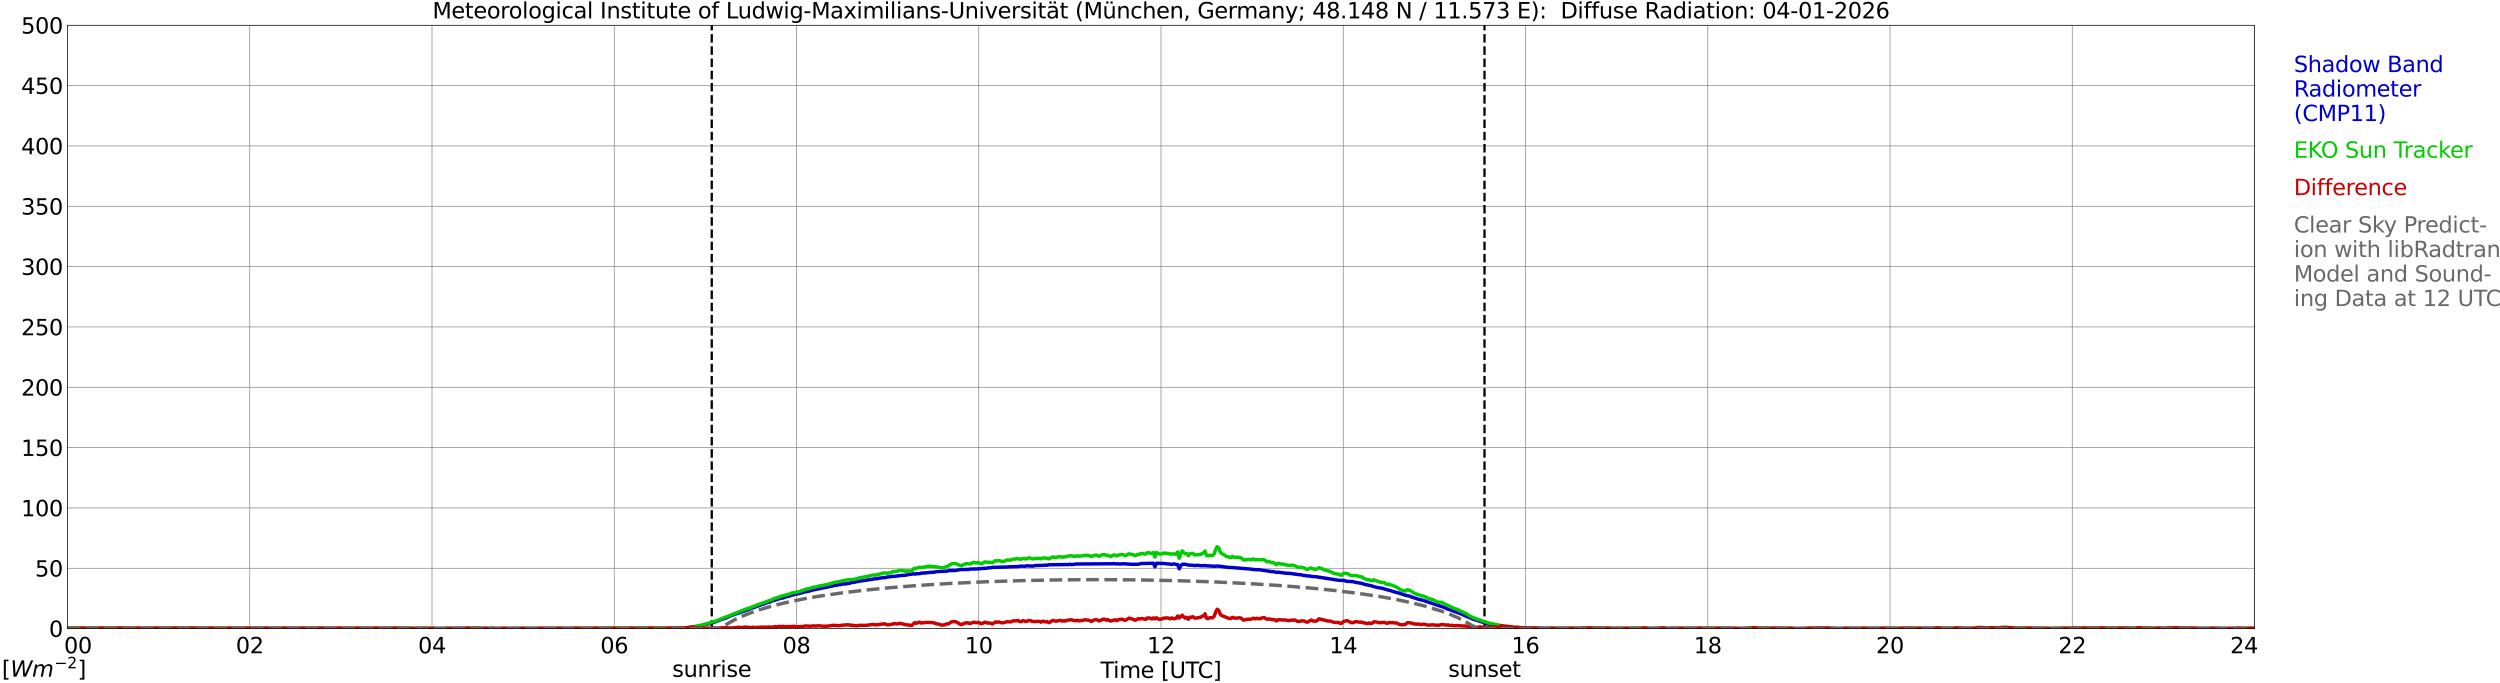 <?xml version="1.0" encoding="utf-8" standalone="no"?>
<!DOCTYPE svg PUBLIC "-//W3C//DTD SVG 1.1//EN"
  "http://www.w3.org/Graphics/SVG/1.1/DTD/svg11.dtd">
<svg xmlns:xlink="http://www.w3.org/1999/xlink" width="1085.4pt" height="296.64pt" viewBox="0 0 1085.4 296.64" xmlns="http://www.w3.org/2000/svg" version="1.1">
 <defs>
  <style type="text/css">*{stroke-linejoin: round; stroke-linecap: butt}</style>
 </defs>
 <g id="figure_1">
  <g id="patch_1">
   <path d="M 0 296.64 
L 1085.4 296.64 
L 1085.4 0 
L 0 0 
z
" style="fill: #ffffff"/>
  </g>
  <g id="axes_1">
   <g id="patch_2">
    <path d="M 29.306 272.909 
L 978.814 272.909 
L 978.814 10.976 
L 29.306 10.976 
z
" style="fill: #ffffff"/>
   </g>
   <g id="patch_3">
    <path d="M 978.814 272.909 
L 978.814 272.909 
L 978.814 10.976 
L 978.814 10.976 
z
" clip-path="url(#p08e266b7fa)" style="fill: #d3d3d3; opacity: 0.25; stroke: #d3d3d3; stroke-linejoin: miter"/>
   </g>
   <g id="matplotlib.axis_1">
    <g id="xtick_1">
     <g id="line2d_1">
      <path d="M 29.306 272.909 
L 29.306 10.976 
" clip-path="url(#p08e266b7fa)" style="fill: none; stroke: #808080; stroke-width: 0.3; stroke-linecap: square"/>
     </g>
     <g id="line2d_2"/>
     <g id="text_1">
      <!--    00 -->
      <g transform="translate(18.733 283.627) scale(0.095 -0.095)">
       <defs>
        <path id="DejaVuSans-20" transform="scale(0.016)"/>
        <path id="DejaVuSans-30" d="M 2034 4250 
Q 1547 4250 1301 3770 
Q 1056 3291 1056 2328 
Q 1056 1369 1301 889 
Q 1547 409 2034 409 
Q 2525 409 2770 889 
Q 3016 1369 3016 2328 
Q 3016 3291 2770 3770 
Q 2525 4250 2034 4250 
z
M 2034 4750 
Q 2819 4750 3233 4129 
Q 3647 3509 3647 2328 
Q 3647 1150 3233 529 
Q 2819 -91 2034 -91 
Q 1250 -91 836 529 
Q 422 1150 422 2328 
Q 422 3509 836 4129 
Q 1250 4750 2034 4750 
z
" transform="scale(0.016)"/>
       </defs>
       <use xlink:href="#DejaVuSans-20"/>
       <use xlink:href="#DejaVuSans-20" transform="translate(31.787 0)"/>
       <use xlink:href="#DejaVuSans-20" transform="translate(63.574 0)"/>
       <use xlink:href="#DejaVuSans-30" transform="translate(95.361 0)"/>
       <use xlink:href="#DejaVuSans-30" transform="translate(158.984 0)"/>
      </g>
     </g>
    </g>
    <g id="xtick_2">
     <g id="line2d_3">
      <path d="M 108.431 272.909 
L 108.431 10.976 
" clip-path="url(#p08e266b7fa)" style="fill: none; stroke: #808080; stroke-width: 0.3; stroke-linecap: square"/>
     </g>
     <g id="line2d_4"/>
     <g id="text_2">
      <!-- 02 -->
      <g transform="translate(102.387 283.627) scale(0.095 -0.095)">
       <defs>
        <path id="DejaVuSans-32" d="M 1228 531 
L 3431 531 
L 3431 0 
L 469 0 
L 469 531 
Q 828 903 1448 1529 
Q 2069 2156 2228 2338 
Q 2531 2678 2651 2914 
Q 2772 3150 2772 3378 
Q 2772 3750 2511 3984 
Q 2250 4219 1831 4219 
Q 1534 4219 1204 4116 
Q 875 4013 500 3803 
L 500 4441 
Q 881 4594 1212 4672 
Q 1544 4750 1819 4750 
Q 2544 4750 2975 4387 
Q 3406 4025 3406 3419 
Q 3406 3131 3298 2873 
Q 3191 2616 2906 2266 
Q 2828 2175 2409 1742 
Q 1991 1309 1228 531 
z
" transform="scale(0.016)"/>
       </defs>
       <use xlink:href="#DejaVuSans-30"/>
       <use xlink:href="#DejaVuSans-32" transform="translate(63.623 0)"/>
      </g>
     </g>
    </g>
    <g id="xtick_3">
     <g id="line2d_5">
      <path d="M 187.557 272.909 
L 187.557 10.976 
" clip-path="url(#p08e266b7fa)" style="fill: none; stroke: #808080; stroke-width: 0.3; stroke-linecap: square"/>
     </g>
     <g id="line2d_6"/>
     <g id="text_3">
      <!-- 04 -->
      <g transform="translate(181.513 283.627) scale(0.095 -0.095)">
       <defs>
        <path id="DejaVuSans-34" d="M 2419 4116 
L 825 1625 
L 2419 1625 
L 2419 4116 
z
M 2253 4666 
L 3047 4666 
L 3047 1625 
L 3713 1625 
L 3713 1100 
L 3047 1100 
L 3047 0 
L 2419 0 
L 2419 1100 
L 313 1100 
L 313 1709 
L 2253 4666 
z
" transform="scale(0.016)"/>
       </defs>
       <use xlink:href="#DejaVuSans-30"/>
       <use xlink:href="#DejaVuSans-34" transform="translate(63.623 0)"/>
      </g>
     </g>
    </g>
    <g id="xtick_4">
     <g id="line2d_7">
      <path d="M 266.683 272.909 
L 266.683 10.976 
" clip-path="url(#p08e266b7fa)" style="fill: none; stroke: #808080; stroke-width: 0.3; stroke-linecap: square"/>
     </g>
     <g id="line2d_8"/>
     <g id="text_4">
      <!-- 06 -->
      <g transform="translate(260.638 283.627) scale(0.095 -0.095)">
       <defs>
        <path id="DejaVuSans-36" d="M 2113 2584 
Q 1688 2584 1439 2293 
Q 1191 2003 1191 1497 
Q 1191 994 1439 701 
Q 1688 409 2113 409 
Q 2538 409 2786 701 
Q 3034 994 3034 1497 
Q 3034 2003 2786 2293 
Q 2538 2584 2113 2584 
z
M 3366 4563 
L 3366 3988 
Q 3128 4100 2886 4159 
Q 2644 4219 2406 4219 
Q 1781 4219 1451 3797 
Q 1122 3375 1075 2522 
Q 1259 2794 1537 2939 
Q 1816 3084 2150 3084 
Q 2853 3084 3261 2657 
Q 3669 2231 3669 1497 
Q 3669 778 3244 343 
Q 2819 -91 2113 -91 
Q 1303 -91 875 529 
Q 447 1150 447 2328 
Q 447 3434 972 4092 
Q 1497 4750 2381 4750 
Q 2619 4750 2861 4703 
Q 3103 4656 3366 4563 
z
" transform="scale(0.016)"/>
       </defs>
       <use xlink:href="#DejaVuSans-30"/>
       <use xlink:href="#DejaVuSans-36" transform="translate(63.623 0)"/>
      </g>
     </g>
    </g>
    <g id="xtick_5">
     <g id="line2d_9">
      <path d="M 345.808 272.909 
L 345.808 10.976 
" clip-path="url(#p08e266b7fa)" style="fill: none; stroke: #808080; stroke-width: 0.3; stroke-linecap: square"/>
     </g>
     <g id="line2d_10"/>
     <g id="text_5">
      <!-- 08 -->
      <g transform="translate(339.764 283.627) scale(0.095 -0.095)">
       <defs>
        <path id="DejaVuSans-38" d="M 2034 2216 
Q 1584 2216 1326 1975 
Q 1069 1734 1069 1313 
Q 1069 891 1326 650 
Q 1584 409 2034 409 
Q 2484 409 2743 651 
Q 3003 894 3003 1313 
Q 3003 1734 2745 1975 
Q 2488 2216 2034 2216 
z
M 1403 2484 
Q 997 2584 770 2862 
Q 544 3141 544 3541 
Q 544 4100 942 4425 
Q 1341 4750 2034 4750 
Q 2731 4750 3128 4425 
Q 3525 4100 3525 3541 
Q 3525 3141 3298 2862 
Q 3072 2584 2669 2484 
Q 3125 2378 3379 2068 
Q 3634 1759 3634 1313 
Q 3634 634 3220 271 
Q 2806 -91 2034 -91 
Q 1263 -91 848 271 
Q 434 634 434 1313 
Q 434 1759 690 2068 
Q 947 2378 1403 2484 
z
M 1172 3481 
Q 1172 3119 1398 2916 
Q 1625 2713 2034 2713 
Q 2441 2713 2670 2916 
Q 2900 3119 2900 3481 
Q 2900 3844 2670 4047 
Q 2441 4250 2034 4250 
Q 1625 4250 1398 4047 
Q 1172 3844 1172 3481 
z
" transform="scale(0.016)"/>
       </defs>
       <use xlink:href="#DejaVuSans-30"/>
       <use xlink:href="#DejaVuSans-38" transform="translate(63.623 0)"/>
      </g>
     </g>
    </g>
    <g id="xtick_6">
     <g id="line2d_11">
      <path d="M 424.934 272.909 
L 424.934 10.976 
" clip-path="url(#p08e266b7fa)" style="fill: none; stroke: #808080; stroke-width: 0.3; stroke-linecap: square"/>
     </g>
     <g id="line2d_12"/>
     <g id="text_6">
      <!-- 10 -->
      <g transform="translate(418.89 283.627) scale(0.095 -0.095)">
       <defs>
        <path id="DejaVuSans-31" d="M 794 531 
L 1825 531 
L 1825 4091 
L 703 3866 
L 703 4441 
L 1819 4666 
L 2450 4666 
L 2450 531 
L 3481 531 
L 3481 0 
L 794 0 
L 794 531 
z
" transform="scale(0.016)"/>
       </defs>
       <use xlink:href="#DejaVuSans-31"/>
       <use xlink:href="#DejaVuSans-30" transform="translate(63.623 0)"/>
      </g>
     </g>
    </g>
    <g id="xtick_7">
     <g id="line2d_13">
      <path d="M 504.06 272.909 
L 504.06 10.976 
" clip-path="url(#p08e266b7fa)" style="fill: none; stroke: #808080; stroke-width: 0.3; stroke-linecap: square"/>
     </g>
     <g id="line2d_14"/>
     <g id="text_7">
      <!-- 12 -->
      <g transform="translate(498.015 283.627) scale(0.095 -0.095)">
       <use xlink:href="#DejaVuSans-31"/>
       <use xlink:href="#DejaVuSans-32" transform="translate(63.623 0)"/>
      </g>
     </g>
    </g>
    <g id="xtick_8">
     <g id="line2d_15">
      <path d="M 583.185 272.909 
L 583.185 10.976 
" clip-path="url(#p08e266b7fa)" style="fill: none; stroke: #808080; stroke-width: 0.3; stroke-linecap: square"/>
     </g>
     <g id="line2d_16"/>
     <g id="text_8">
      <!-- 14 -->
      <g transform="translate(577.141 283.627) scale(0.095 -0.095)">
       <use xlink:href="#DejaVuSans-31"/>
       <use xlink:href="#DejaVuSans-34" transform="translate(63.623 0)"/>
      </g>
     </g>
    </g>
    <g id="xtick_9">
     <g id="line2d_17">
      <path d="M 662.311 272.909 
L 662.311 10.976 
" clip-path="url(#p08e266b7fa)" style="fill: none; stroke: #808080; stroke-width: 0.3; stroke-linecap: square"/>
     </g>
     <g id="line2d_18"/>
     <g id="text_9">
      <!-- 16 -->
      <g transform="translate(656.267 283.627) scale(0.095 -0.095)">
       <use xlink:href="#DejaVuSans-31"/>
       <use xlink:href="#DejaVuSans-36" transform="translate(63.623 0)"/>
      </g>
     </g>
    </g>
    <g id="xtick_10">
     <g id="line2d_19">
      <path d="M 741.437 272.909 
L 741.437 10.976 
" clip-path="url(#p08e266b7fa)" style="fill: none; stroke: #808080; stroke-width: 0.3; stroke-linecap: square"/>
     </g>
     <g id="line2d_20"/>
     <g id="text_10">
      <!-- 18 -->
      <g transform="translate(735.392 283.627) scale(0.095 -0.095)">
       <use xlink:href="#DejaVuSans-31"/>
       <use xlink:href="#DejaVuSans-38" transform="translate(63.623 0)"/>
      </g>
     </g>
    </g>
    <g id="xtick_11">
     <g id="line2d_21">
      <path d="M 820.562 272.909 
L 820.562 10.976 
" clip-path="url(#p08e266b7fa)" style="fill: none; stroke: #808080; stroke-width: 0.3; stroke-linecap: square"/>
     </g>
     <g id="line2d_22"/>
     <g id="text_11">
      <!-- 20 -->
      <g transform="translate(814.518 283.627) scale(0.095 -0.095)">
       <use xlink:href="#DejaVuSans-32"/>
       <use xlink:href="#DejaVuSans-30" transform="translate(63.623 0)"/>
      </g>
     </g>
    </g>
    <g id="xtick_12">
     <g id="line2d_23">
      <path d="M 899.688 272.909 
L 899.688 10.976 
" clip-path="url(#p08e266b7fa)" style="fill: none; stroke: #808080; stroke-width: 0.3; stroke-linecap: square"/>
     </g>
     <g id="line2d_24"/>
     <g id="text_12">
      <!-- 22 -->
      <g transform="translate(893.644 283.627) scale(0.095 -0.095)">
       <use xlink:href="#DejaVuSans-32"/>
       <use xlink:href="#DejaVuSans-32" transform="translate(63.623 0)"/>
      </g>
     </g>
    </g>
    <g id="xtick_13">
     <g id="line2d_25">
      <path d="M 978.814 272.909 
L 978.814 10.976 
" clip-path="url(#p08e266b7fa)" style="fill: none; stroke: #808080; stroke-width: 0.3; stroke-linecap: square"/>
     </g>
     <g id="line2d_26"/>
     <g id="text_13">
      <!-- 24    -->
      <g transform="translate(968.241 283.627) scale(0.095 -0.095)">
       <use xlink:href="#DejaVuSans-32"/>
       <use xlink:href="#DejaVuSans-34" transform="translate(63.623 0)"/>
       <use xlink:href="#DejaVuSans-20" transform="translate(127.246 0)"/>
       <use xlink:href="#DejaVuSans-20" transform="translate(159.033 0)"/>
       <use xlink:href="#DejaVuSans-20" transform="translate(190.82 0)"/>
      </g>
     </g>
    </g>
    <g id="text_14">
     <!-- Time [UTC] -->
     <g transform="translate(477.806 294.322) scale(0.095 -0.095)">
      <defs>
       <path id="DejaVuSans-54" d="M -19 4666 
L 3928 4666 
L 3928 4134 
L 2272 4134 
L 2272 0 
L 1638 0 
L 1638 4134 
L -19 4134 
L -19 4666 
z
" transform="scale(0.016)"/>
       <path id="DejaVuSans-69" d="M 603 3500 
L 1178 3500 
L 1178 0 
L 603 0 
L 603 3500 
z
M 603 4863 
L 1178 4863 
L 1178 4134 
L 603 4134 
L 603 4863 
z
" transform="scale(0.016)"/>
       <path id="DejaVuSans-6d" d="M 3328 2828 
Q 3544 3216 3844 3400 
Q 4144 3584 4550 3584 
Q 5097 3584 5394 3201 
Q 5691 2819 5691 2113 
L 5691 0 
L 5113 0 
L 5113 2094 
Q 5113 2597 4934 2840 
Q 4756 3084 4391 3084 
Q 3944 3084 3684 2787 
Q 3425 2491 3425 1978 
L 3425 0 
L 2847 0 
L 2847 2094 
Q 2847 2600 2669 2842 
Q 2491 3084 2119 3084 
Q 1678 3084 1418 2786 
Q 1159 2488 1159 1978 
L 1159 0 
L 581 0 
L 581 3500 
L 1159 3500 
L 1159 2956 
Q 1356 3278 1631 3431 
Q 1906 3584 2284 3584 
Q 2666 3584 2933 3390 
Q 3200 3197 3328 2828 
z
" transform="scale(0.016)"/>
       <path id="DejaVuSans-65" d="M 3597 1894 
L 3597 1613 
L 953 1613 
Q 991 1019 1311 708 
Q 1631 397 2203 397 
Q 2534 397 2845 478 
Q 3156 559 3463 722 
L 3463 178 
Q 3153 47 2828 -22 
Q 2503 -91 2169 -91 
Q 1331 -91 842 396 
Q 353 884 353 1716 
Q 353 2575 817 3079 
Q 1281 3584 2069 3584 
Q 2775 3584 3186 3129 
Q 3597 2675 3597 1894 
z
M 3022 2063 
Q 3016 2534 2758 2815 
Q 2500 3097 2075 3097 
Q 1594 3097 1305 2825 
Q 1016 2553 972 2059 
L 3022 2063 
z
" transform="scale(0.016)"/>
       <path id="DejaVuSans-5b" d="M 550 4863 
L 1875 4863 
L 1875 4416 
L 1125 4416 
L 1125 -397 
L 1875 -397 
L 1875 -844 
L 550 -844 
L 550 4863 
z
" transform="scale(0.016)"/>
       <path id="DejaVuSans-55" d="M 556 4666 
L 1191 4666 
L 1191 1831 
Q 1191 1081 1462 751 
Q 1734 422 2344 422 
Q 2950 422 3222 751 
Q 3494 1081 3494 1831 
L 3494 4666 
L 4128 4666 
L 4128 1753 
Q 4128 841 3676 375 
Q 3225 -91 2344 -91 
Q 1459 -91 1007 375 
Q 556 841 556 1753 
L 556 4666 
z
" transform="scale(0.016)"/>
       <path id="DejaVuSans-43" d="M 4122 4306 
L 4122 3641 
Q 3803 3938 3442 4084 
Q 3081 4231 2675 4231 
Q 1875 4231 1450 3742 
Q 1025 3253 1025 2328 
Q 1025 1406 1450 917 
Q 1875 428 2675 428 
Q 3081 428 3442 575 
Q 3803 722 4122 1019 
L 4122 359 
Q 3791 134 3420 21 
Q 3050 -91 2638 -91 
Q 1578 -91 968 557 
Q 359 1206 359 2328 
Q 359 3453 968 4101 
Q 1578 4750 2638 4750 
Q 3056 4750 3426 4639 
Q 3797 4528 4122 4306 
z
" transform="scale(0.016)"/>
       <path id="DejaVuSans-5d" d="M 1947 4863 
L 1947 -844 
L 622 -844 
L 622 -397 
L 1369 -397 
L 1369 4416 
L 622 4416 
L 622 4863 
L 1947 4863 
z
" transform="scale(0.016)"/>
      </defs>
      <use xlink:href="#DejaVuSans-54"/>
      <use xlink:href="#DejaVuSans-69" transform="translate(57.959 0)"/>
      <use xlink:href="#DejaVuSans-6d" transform="translate(85.742 0)"/>
      <use xlink:href="#DejaVuSans-65" transform="translate(183.154 0)"/>
      <use xlink:href="#DejaVuSans-20" transform="translate(244.678 0)"/>
      <use xlink:href="#DejaVuSans-5b" transform="translate(276.465 0)"/>
      <use xlink:href="#DejaVuSans-55" transform="translate(315.479 0)"/>
      <use xlink:href="#DejaVuSans-54" transform="translate(388.672 0)"/>
      <use xlink:href="#DejaVuSans-43" transform="translate(443.881 0)"/>
      <use xlink:href="#DejaVuSans-5d" transform="translate(513.705 0)"/>
     </g>
    </g>
   </g>
   <g id="matplotlib.axis_2">
    <g id="ytick_1">
     <g id="line2d_27">
      <path d="M 29.306 272.909 
L 978.814 272.909 
" clip-path="url(#p08e266b7fa)" style="fill: none; stroke: #808080; stroke-width: 0.3; stroke-linecap: square"/>
     </g>
     <g id="line2d_28"/>
     <g id="text_15">
      <!-- 0 -->
      <g transform="translate(21.261 276.518) scale(0.095 -0.095)">
       <use xlink:href="#DejaVuSans-30"/>
      </g>
     </g>
    </g>
    <g id="ytick_2">
     <g id="line2d_29">
      <path d="M 29.306 246.715 
L 978.814 246.715 
" clip-path="url(#p08e266b7fa)" style="fill: none; stroke: #808080; stroke-width: 0.3; stroke-linecap: square"/>
     </g>
     <g id="line2d_30"/>
     <g id="text_16">
      <!-- 50 -->
      <g transform="translate(15.217 250.325) scale(0.095 -0.095)">
       <defs>
        <path id="DejaVuSans-35" d="M 691 4666 
L 3169 4666 
L 3169 4134 
L 1269 4134 
L 1269 2991 
Q 1406 3038 1543 3061 
Q 1681 3084 1819 3084 
Q 2600 3084 3056 2656 
Q 3513 2228 3513 1497 
Q 3513 744 3044 326 
Q 2575 -91 1722 -91 
Q 1428 -91 1123 -41 
Q 819 9 494 109 
L 494 744 
Q 775 591 1075 516 
Q 1375 441 1709 441 
Q 2250 441 2565 725 
Q 2881 1009 2881 1497 
Q 2881 1984 2565 2268 
Q 2250 2553 1709 2553 
Q 1456 2553 1204 2497 
Q 953 2441 691 2322 
L 691 4666 
z
" transform="scale(0.016)"/>
       </defs>
       <use xlink:href="#DejaVuSans-35"/>
       <use xlink:href="#DejaVuSans-30" transform="translate(63.623 0)"/>
      </g>
     </g>
    </g>
    <g id="ytick_3">
     <g id="line2d_31">
      <path d="M 29.306 220.522 
L 978.814 220.522 
" clip-path="url(#p08e266b7fa)" style="fill: none; stroke: #808080; stroke-width: 0.3; stroke-linecap: square"/>
     </g>
     <g id="line2d_32"/>
     <g id="text_17">
      <!-- 100 -->
      <g transform="translate(9.173 224.131) scale(0.095 -0.095)">
       <use xlink:href="#DejaVuSans-31"/>
       <use xlink:href="#DejaVuSans-30" transform="translate(63.623 0)"/>
       <use xlink:href="#DejaVuSans-30" transform="translate(127.246 0)"/>
      </g>
     </g>
    </g>
    <g id="ytick_4">
     <g id="line2d_33">
      <path d="M 29.306 194.329 
L 978.814 194.329 
" clip-path="url(#p08e266b7fa)" style="fill: none; stroke: #808080; stroke-width: 0.3; stroke-linecap: square"/>
     </g>
     <g id="line2d_34"/>
     <g id="text_18">
      <!-- 150 -->
      <g transform="translate(9.173 197.938) scale(0.095 -0.095)">
       <use xlink:href="#DejaVuSans-31"/>
       <use xlink:href="#DejaVuSans-35" transform="translate(63.623 0)"/>
       <use xlink:href="#DejaVuSans-30" transform="translate(127.246 0)"/>
      </g>
     </g>
    </g>
    <g id="ytick_5">
     <g id="line2d_35">
      <path d="M 29.306 168.136 
L 978.814 168.136 
" clip-path="url(#p08e266b7fa)" style="fill: none; stroke: #808080; stroke-width: 0.3; stroke-linecap: square"/>
     </g>
     <g id="line2d_36"/>
     <g id="text_19">
      <!-- 200 -->
      <g transform="translate(9.173 171.745) scale(0.095 -0.095)">
       <use xlink:href="#DejaVuSans-32"/>
       <use xlink:href="#DejaVuSans-30" transform="translate(63.623 0)"/>
       <use xlink:href="#DejaVuSans-30" transform="translate(127.246 0)"/>
      </g>
     </g>
    </g>
    <g id="ytick_6">
     <g id="line2d_37">
      <path d="M 29.306 141.942 
L 978.814 141.942 
" clip-path="url(#p08e266b7fa)" style="fill: none; stroke: #808080; stroke-width: 0.3; stroke-linecap: square"/>
     </g>
     <g id="line2d_38"/>
     <g id="text_20">
      <!-- 250 -->
      <g transform="translate(9.173 145.551) scale(0.095 -0.095)">
       <use xlink:href="#DejaVuSans-32"/>
       <use xlink:href="#DejaVuSans-35" transform="translate(63.623 0)"/>
       <use xlink:href="#DejaVuSans-30" transform="translate(127.246 0)"/>
      </g>
     </g>
    </g>
    <g id="ytick_7">
     <g id="line2d_39">
      <path d="M 29.306 115.749 
L 978.814 115.749 
" clip-path="url(#p08e266b7fa)" style="fill: none; stroke: #808080; stroke-width: 0.3; stroke-linecap: square"/>
     </g>
     <g id="line2d_40"/>
     <g id="text_21">
      <!-- 300 -->
      <g transform="translate(9.173 119.358) scale(0.095 -0.095)">
       <defs>
        <path id="DejaVuSans-33" d="M 2597 2516 
Q 3050 2419 3304 2112 
Q 3559 1806 3559 1356 
Q 3559 666 3084 287 
Q 2609 -91 1734 -91 
Q 1441 -91 1130 -33 
Q 819 25 488 141 
L 488 750 
Q 750 597 1062 519 
Q 1375 441 1716 441 
Q 2309 441 2620 675 
Q 2931 909 2931 1356 
Q 2931 1769 2642 2001 
Q 2353 2234 1838 2234 
L 1294 2234 
L 1294 2753 
L 1863 2753 
Q 2328 2753 2575 2939 
Q 2822 3125 2822 3475 
Q 2822 3834 2567 4026 
Q 2313 4219 1838 4219 
Q 1578 4219 1281 4162 
Q 984 4106 628 3988 
L 628 4550 
Q 988 4650 1302 4700 
Q 1616 4750 1894 4750 
Q 2613 4750 3031 4423 
Q 3450 4097 3450 3541 
Q 3450 3153 3228 2886 
Q 3006 2619 2597 2516 
z
" transform="scale(0.016)"/>
       </defs>
       <use xlink:href="#DejaVuSans-33"/>
       <use xlink:href="#DejaVuSans-30" transform="translate(63.623 0)"/>
       <use xlink:href="#DejaVuSans-30" transform="translate(127.246 0)"/>
      </g>
     </g>
    </g>
    <g id="ytick_8">
     <g id="line2d_41">
      <path d="M 29.306 89.556 
L 978.814 89.556 
" clip-path="url(#p08e266b7fa)" style="fill: none; stroke: #808080; stroke-width: 0.3; stroke-linecap: square"/>
     </g>
     <g id="line2d_42"/>
     <g id="text_22">
      <!-- 350 -->
      <g transform="translate(9.173 93.165) scale(0.095 -0.095)">
       <use xlink:href="#DejaVuSans-33"/>
       <use xlink:href="#DejaVuSans-35" transform="translate(63.623 0)"/>
       <use xlink:href="#DejaVuSans-30" transform="translate(127.246 0)"/>
      </g>
     </g>
    </g>
    <g id="ytick_9">
     <g id="line2d_43">
      <path d="M 29.306 63.362 
L 978.814 63.362 
" clip-path="url(#p08e266b7fa)" style="fill: none; stroke: #808080; stroke-width: 0.3; stroke-linecap: square"/>
     </g>
     <g id="line2d_44"/>
     <g id="text_23">
      <!-- 400 -->
      <g transform="translate(9.173 66.972) scale(0.095 -0.095)">
       <use xlink:href="#DejaVuSans-34"/>
       <use xlink:href="#DejaVuSans-30" transform="translate(63.623 0)"/>
       <use xlink:href="#DejaVuSans-30" transform="translate(127.246 0)"/>
      </g>
     </g>
    </g>
    <g id="ytick_10">
     <g id="line2d_45">
      <path d="M 29.306 37.169 
L 978.814 37.169 
" clip-path="url(#p08e266b7fa)" style="fill: none; stroke: #808080; stroke-width: 0.3; stroke-linecap: square"/>
     </g>
     <g id="line2d_46"/>
     <g id="text_24">
      <!-- 450 -->
      <g transform="translate(9.173 40.778) scale(0.095 -0.095)">
       <use xlink:href="#DejaVuSans-34"/>
       <use xlink:href="#DejaVuSans-35" transform="translate(63.623 0)"/>
       <use xlink:href="#DejaVuSans-30" transform="translate(127.246 0)"/>
      </g>
     </g>
    </g>
    <g id="ytick_11">
     <g id="line2d_47">
      <path d="M 29.306 10.976 
L 978.814 10.976 
" clip-path="url(#p08e266b7fa)" style="fill: none; stroke: #808080; stroke-width: 0.3; stroke-linecap: square"/>
     </g>
     <g id="line2d_48"/>
     <g id="text_25">
      <!-- 500 -->
      <g transform="translate(9.173 14.585) scale(0.095 -0.095)">
       <use xlink:href="#DejaVuSans-35"/>
       <use xlink:href="#DejaVuSans-30" transform="translate(63.623 0)"/>
       <use xlink:href="#DejaVuSans-30" transform="translate(127.246 0)"/>
      </g>
     </g>
    </g>
   </g>
   <g id="line2d_49">
    <path d="M 309.015 272.909 
L 309.015 10.976 
" clip-path="url(#p08e266b7fa)" style="fill: none; stroke-dasharray: 3.7,1.6; stroke-dashoffset: 0; stroke: #000000"/>
   </g>
   <g id="line2d_50">
    <path d="M 644.508 272.909 
L 644.508 10.976 
" clip-path="url(#p08e266b7fa)" style="fill: none; stroke-dasharray: 3.7,1.6; stroke-dashoffset: 0; stroke: #000000"/>
   </g>
   <g id="line2d_51">
    <path d="M 29.306 272.909 
L 300.971 272.909 
L 301.63 272.113 
L 302.949 272.003 
L 304.267 271.782 
L 304.927 271.452 
L 306.905 271.012 
L 308.224 270.682 
L 309.543 270.352 
L 312.18 269.357 
L 312.839 269.027 
L 313.499 268.917 
L 314.158 268.587 
L 314.818 268.477 
L 317.455 267.262 
L 324.708 264.726 
L 326.027 264.176 
L 332.621 261.86 
L 333.28 261.525 
L 333.94 261.525 
L 335.258 260.865 
L 336.577 260.535 
L 339.215 259.65 
L 339.874 259.65 
L 341.193 259.1 
L 342.512 258.88 
L 343.83 258.33 
L 344.49 258.33 
L 345.149 258 
L 347.127 257.67 
L 348.446 257.224 
L 351.083 256.674 
L 353.062 256.124 
L 355.699 255.574 
L 359.655 254.799 
L 360.315 254.579 
L 360.974 254.579 
L 362.293 254.139 
L 362.952 254.139 
L 364.271 253.809 
L 364.93 253.809 
L 365.59 253.589 
L 367.568 253.479 
L 368.227 253.253 
L 368.887 253.253 
L 369.546 252.923 
L 370.865 252.813 
L 372.184 252.483 
L 380.096 251.268 
L 380.756 251.268 
L 381.415 251.048 
L 382.734 250.938 
L 383.393 250.718 
L 384.053 250.828 
L 385.371 250.498 
L 386.69 250.388 
L 387.349 250.168 
L 388.009 250.278 
L 391.306 249.838 
L 393.284 249.728 
L 394.603 249.398 
L 395.921 249.288 
L 396.581 249.062 
L 397.24 249.288 
L 397.899 249.062 
L 399.218 249.062 
L 399.878 248.842 
L 401.856 248.732 
L 403.834 248.512 
L 405.812 248.402 
L 406.471 248.182 
L 409.109 248.072 
L 410.428 247.962 
L 411.087 247.962 
L 412.406 247.632 
L 413.065 247.742 
L 413.725 247.632 
L 414.384 247.742 
L 417.681 247.192 
L 418.34 247.302 
L 419.659 247.192 
L 420.318 247.302 
L 420.978 247.077 
L 424.934 246.967 
L 426.912 246.747 
L 428.231 246.747 
L 428.89 246.527 
L 430.209 246.527 
L 430.869 246.307 
L 436.803 246.197 
L 438.122 246.087 
L 442.078 245.977 
L 443.397 245.757 
L 444.716 245.867 
L 446.034 245.647 
L 447.353 245.757 
L 448.672 245.757 
L 449.331 245.537 
L 453.287 245.427 
L 453.947 245.317 
L 454.606 245.427 
L 455.266 245.207 
L 463.838 245.097 
L 464.497 244.981 
L 465.156 245.097 
L 465.816 245.097 
L 467.134 244.871 
L 482.96 244.761 
L 483.619 244.651 
L 484.278 244.871 
L 484.938 244.761 
L 486.256 244.871 
L 487.575 244.761 
L 489.553 244.871 
L 490.872 244.981 
L 494.169 244.981 
L 495.488 244.651 
L 500.763 244.541 
L 501.422 246.087 
L 502.082 244.541 
L 505.379 244.651 
L 507.357 244.871 
L 508.016 244.871 
L 508.675 245.097 
L 509.335 244.871 
L 509.994 244.871 
L 510.654 245.097 
L 511.313 245.097 
L 511.972 246.967 
L 512.632 245.537 
L 513.291 244.981 
L 514.61 244.981 
L 515.929 245.317 
L 517.907 245.427 
L 518.566 245.537 
L 519.885 245.427 
L 521.863 245.647 
L 522.522 245.537 
L 523.841 245.647 
L 525.819 245.757 
L 527.138 245.867 
L 528.457 245.757 
L 529.776 245.867 
L 533.073 246.307 
L 535.051 246.417 
L 536.369 246.527 
L 537.688 246.637 
L 539.007 246.747 
L 540.326 246.857 
L 541.644 246.967 
L 542.963 247.077 
L 543.623 247.192 
L 544.941 247.302 
L 545.601 247.412 
L 546.26 247.302 
L 552.195 248.182 
L 552.854 248.182 
L 554.173 248.512 
L 554.832 248.402 
L 558.129 248.842 
L 560.107 248.952 
L 564.063 249.508 
L 564.723 249.508 
L 566.042 249.838 
L 566.701 249.838 
L 567.36 250.058 
L 568.679 250.058 
L 569.338 250.278 
L 571.317 250.388 
L 581.207 251.933 
L 583.845 252.043 
L 584.504 252.373 
L 587.142 252.483 
L 588.46 252.813 
L 591.098 253.253 
L 592.417 253.699 
L 595.054 254.249 
L 597.692 255.019 
L 600.329 255.459 
L 601.648 255.904 
L 602.967 256.234 
L 606.264 257.224 
L 607.582 257.554 
L 610.22 258.44 
L 612.198 258.88 
L 612.858 259.21 
L 613.517 259.32 
L 614.176 259.65 
L 614.836 259.765 
L 615.495 260.095 
L 617.473 260.535 
L 627.364 263.841 
L 628.683 264.506 
L 629.342 264.616 
L 630.661 265.166 
L 633.958 266.381 
L 635.936 267.262 
L 637.255 267.812 
L 639.233 268.697 
L 647.805 271.452 
L 651.102 272.113 
L 651.761 272.909 
L 978.154 272.909 
L 978.154 272.909 
" clip-path="url(#p08e266b7fa)" style="fill: none; stroke: #0000cc; stroke-width: 1.5; stroke-linecap: square"/>
   </g>
   <g id="line2d_52">
    <path d="M 28.646 272.684 
L 34.581 272.77 
L 47.768 272.722 
L 49.087 272.819 
L 49.747 272.695 
L 59.637 272.807 
L 60.956 272.768 
L 68.869 272.799 
L 69.528 272.699 
L 71.506 272.741 
L 95.903 272.737 
L 96.563 272.786 
L 97.222 272.714 
L 97.881 272.789 
L 99.86 272.773 
L 101.178 272.778 
L 101.838 272.729 
L 103.156 272.776 
L 111.728 272.756 
L 112.388 272.658 
L 113.047 272.793 
L 114.366 272.79 
L 115.685 272.743 
L 121.619 272.811 
L 122.938 272.745 
L 124.257 272.745 
L 128.213 272.813 
L 130.85 272.741 
L 132.169 272.874 
L 133.488 272.842 
L 135.466 272.776 
L 171.073 272.796 
L 171.732 272.712 
L 173.051 272.694 
L 177.666 272.759 
L 178.985 272.836 
L 180.304 272.842 
L 180.963 272.733 
L 182.282 272.829 
L 184.26 272.735 
L 186.898 272.847 
L 188.876 272.767 
L 189.535 272.884 
L 194.81 272.811 
L 196.788 272.79 
L 202.723 272.757 
L 203.382 272.702 
L 204.042 272.76 
L 205.36 272.703 
L 209.976 272.795 
L 212.614 272.86 
L 213.932 272.726 
L 215.251 272.844 
L 217.889 272.827 
L 219.207 272.835 
L 292.399 272.691 
L 297.674 272.575 
L 299.652 272.337 
L 304.927 271.342 
L 310.861 269.616 
L 312.839 268.769 
L 316.796 267.246 
L 319.433 266.188 
L 323.39 264.6 
L 326.027 263.795 
L 326.686 263.351 
L 328.005 263.016 
L 328.665 262.649 
L 329.983 262.202 
L 333.94 260.791 
L 335.258 260.336 
L 335.918 259.946 
L 336.577 259.698 
L 337.236 259.575 
L 339.215 258.827 
L 342.512 257.983 
L 343.83 257.474 
L 345.808 257.098 
L 346.468 257.016 
L 348.446 256.349 
L 349.765 255.837 
L 351.743 255.428 
L 353.062 254.914 
L 353.721 254.947 
L 355.699 254.408 
L 359.655 253.71 
L 360.315 253.385 
L 362.952 252.741 
L 364.271 252.574 
L 366.249 252.011 
L 366.909 251.983 
L 368.227 251.683 
L 370.865 251.541 
L 371.524 251.31 
L 372.184 251.276 
L 372.843 250.943 
L 376.799 250.217 
L 378.777 249.693 
L 379.437 249.628 
L 380.096 249.713 
L 380.756 249.483 
L 381.415 249.402 
L 383.393 248.778 
L 384.712 248.787 
L 385.371 248.899 
L 386.69 248.615 
L 387.349 248.279 
L 388.009 248.097 
L 389.328 248.032 
L 390.646 247.654 
L 392.624 247.803 
L 393.284 248.062 
L 394.603 247.784 
L 395.262 248.059 
L 395.921 247.892 
L 396.581 246.969 
L 397.24 246.714 
L 397.899 246.743 
L 399.218 246.254 
L 399.878 246.437 
L 400.537 246.257 
L 401.196 246.223 
L 402.515 245.94 
L 403.834 245.841 
L 406.471 246.08 
L 409.109 246.575 
L 410.428 246.234 
L 411.087 245.885 
L 411.746 245.716 
L 412.406 245.198 
L 413.065 244.838 
L 413.725 244.679 
L 415.043 244.716 
L 415.703 245.056 
L 417.022 245.534 
L 417.681 245.423 
L 419 244.835 
L 419.659 244.677 
L 420.978 244.869 
L 421.637 244.7 
L 422.297 244.328 
L 422.956 244.177 
L 423.615 244.405 
L 424.934 244.27 
L 425.593 244.589 
L 426.253 244.764 
L 427.572 243.949 
L 428.89 244.163 
L 429.55 244.053 
L 430.869 244.31 
L 432.187 243.403 
L 432.847 243.575 
L 433.506 243.383 
L 434.165 243.457 
L 434.825 243.783 
L 436.144 243.619 
L 437.462 243.066 
L 438.122 243.185 
L 438.781 243.184 
L 439.44 242.841 
L 440.1 242.707 
L 440.759 242.739 
L 441.419 242.544 
L 442.078 242.508 
L 442.737 242.858 
L 443.397 242.749 
L 444.056 242.414 
L 445.375 242.722 
L 446.034 242.408 
L 446.694 242.228 
L 447.353 242.268 
L 448.012 242.62 
L 448.672 242.655 
L 449.331 242.393 
L 449.991 242.462 
L 450.65 242.374 
L 451.309 242.425 
L 451.969 242.635 
L 452.628 242.211 
L 454.606 242.356 
L 455.266 242.638 
L 455.925 242.398 
L 456.584 241.995 
L 457.244 241.77 
L 457.903 242.014 
L 458.563 242.036 
L 459.222 241.802 
L 460.541 241.651 
L 461.2 241.965 
L 461.859 241.751 
L 462.519 241.834 
L 463.178 241.503 
L 465.156 241.243 
L 465.816 241.539 
L 466.475 241.453 
L 467.134 241.498 
L 467.794 241.263 
L 468.453 241.521 
L 470.431 241.221 
L 471.091 241.039 
L 472.409 241.134 
L 473.069 241.196 
L 473.728 241.673 
L 475.047 241.121 
L 475.706 240.992 
L 476.366 241.092 
L 477.025 241.501 
L 477.685 241.312 
L 478.344 240.915 
L 479.003 240.787 
L 479.663 240.81 
L 480.322 241.105 
L 480.981 241.048 
L 481.641 241.417 
L 482.3 241.56 
L 483.619 240.893 
L 484.278 241.034 
L 484.938 241.339 
L 485.597 240.955 
L 487.575 240.751 
L 488.235 241.167 
L 488.894 241.14 
L 489.553 240.675 
L 490.213 240.434 
L 492.191 240.895 
L 492.85 241.248 
L 494.169 240.664 
L 494.828 240.617 
L 495.488 240.275 
L 496.147 240.337 
L 496.807 240.526 
L 497.466 240.544 
L 498.125 239.9 
L 499.444 240.147 
L 500.103 240.395 
L 500.763 239.888 
L 501.422 241.865 
L 502.082 239.846 
L 502.741 240.278 
L 503.4 240.553 
L 504.06 240.561 
L 505.379 240.061 
L 506.038 240.217 
L 506.697 240.198 
L 507.357 240.321 
L 508.016 240.635 
L 508.675 240.465 
L 510.654 240.589 
L 511.313 239.618 
L 511.972 242.36 
L 512.632 240.332 
L 513.291 239.166 
L 513.95 239.938 
L 514.61 240.459 
L 515.269 240.312 
L 515.929 241.279 
L 516.588 240.416 
L 517.907 240.264 
L 518.566 240.921 
L 521.204 240.767 
L 521.863 240.287 
L 522.522 240.079 
L 523.182 239.221 
L 523.841 241.172 
L 524.501 241.333 
L 525.16 241.036 
L 526.479 241.143 
L 527.138 240.57 
L 527.797 238.546 
L 528.457 237.354 
L 529.116 237.827 
L 529.776 239.603 
L 530.435 240.36 
L 531.094 240.646 
L 532.413 241.555 
L 534.391 242.093 
L 535.051 241.551 
L 535.71 241.933 
L 536.369 242.012 
L 537.029 241.916 
L 538.348 242.039 
L 539.007 242.309 
L 539.666 242.984 
L 540.326 243.162 
L 541.644 242.884 
L 542.304 242.891 
L 542.963 243.015 
L 544.282 242.67 
L 544.941 243.094 
L 545.601 242.919 
L 547.579 243.087 
L 548.238 242.908 
L 548.898 243.111 
L 550.216 243.939 
L 550.876 243.768 
L 552.195 244.288 
L 552.854 244.332 
L 553.513 244.619 
L 554.173 245.208 
L 554.832 244.55 
L 555.491 244.648 
L 556.151 244.935 
L 556.81 244.86 
L 559.448 245.515 
L 560.766 245.364 
L 562.085 245.52 
L 563.404 246.277 
L 564.063 246.392 
L 564.723 246.204 
L 565.382 246.433 
L 566.042 246.495 
L 566.701 246.82 
L 567.36 247.281 
L 568.02 247.124 
L 568.679 246.631 
L 569.338 246.577 
L 569.998 246.952 
L 571.317 247.181 
L 571.976 246.94 
L 572.635 246.468 
L 573.954 246.901 
L 575.273 247.527 
L 575.932 247.595 
L 576.592 247.891 
L 577.251 247.984 
L 578.57 248.727 
L 579.889 249.091 
L 581.207 249.283 
L 581.867 249.686 
L 582.526 249.719 
L 583.185 249.004 
L 583.845 248.865 
L 585.164 249.024 
L 585.823 249.523 
L 586.482 249.838 
L 587.801 250 
L 588.46 249.772 
L 590.439 250.392 
L 591.098 250.42 
L 592.417 251.312 
L 593.076 251.427 
L 593.736 251.768 
L 594.395 251.662 
L 595.054 252.04 
L 595.714 252.166 
L 596.373 251.758 
L 597.692 252.163 
L 599.011 252.728 
L 600.989 252.933 
L 601.648 253.466 
L 602.307 253.743 
L 602.967 253.559 
L 603.626 253.915 
L 604.286 254.011 
L 606.923 255.21 
L 607.582 255.756 
L 608.242 256.123 
L 609.561 256.523 
L 610.22 256.582 
L 610.879 256.052 
L 612.198 256.363 
L 614.176 257.589 
L 615.495 258.101 
L 616.154 258.267 
L 616.814 258.571 
L 618.133 258.824 
L 620.111 259.821 
L 622.089 260.325 
L 623.408 261.066 
L 624.726 261.532 
L 625.386 261.414 
L 626.045 261.605 
L 631.32 264.159 
L 632.639 264.519 
L 633.958 265.27 
L 635.276 265.811 
L 636.595 266.446 
L 638.573 267.674 
L 641.211 268.802 
L 641.87 269.087 
L 642.53 269.154 
L 643.848 269.727 
L 646.486 270.531 
L 653.08 271.882 
L 655.717 272.071 
L 657.036 272.276 
L 657.695 272.395 
L 658.355 272.333 
L 660.333 272.51 
L 661.652 272.516 
L 668.905 272.75 
L 686.049 272.782 
L 687.368 272.657 
L 697.918 272.732 
L 699.896 272.786 
L 701.874 272.786 
L 705.171 272.793 
L 711.765 272.769 
L 713.083 272.665 
L 714.402 272.727 
L 715.062 272.683 
L 715.721 272.813 
L 717.04 272.849 
L 720.996 272.712 
L 721.655 272.633 
L 722.974 272.753 
L 724.293 272.821 
L 725.612 272.763 
L 732.205 272.81 
L 733.524 272.759 
L 748.031 272.763 
L 750.009 272.761 
L 751.327 272.719 
L 753.965 272.855 
L 755.284 272.851 
L 757.262 272.86 
L 761.218 272.548 
L 763.856 272.722 
L 764.515 272.683 
L 765.834 272.79 
L 767.153 272.701 
L 769.131 272.785 
L 771.109 272.733 
L 777.703 272.773 
L 779.021 272.894 
L 781 272.964 
L 783.637 272.931 
L 784.956 272.82 
L 786.275 272.852 
L 790.231 272.575 
L 798.143 272.884 
L 801.44 272.782 
L 804.078 272.783 
L 807.375 272.784 
L 812.65 272.799 
L 817.265 272.774 
L 820.562 272.762 
L 821.881 272.787 
L 823.2 272.776 
L 824.519 272.819 
L 827.156 272.752 
L 828.475 272.714 
L 829.794 272.683 
L 833.091 272.804 
L 835.069 272.786 
L 835.728 272.7 
L 837.047 272.794 
L 839.025 272.796 
L 841.663 272.621 
L 843.641 272.769 
L 847.597 272.786 
L 850.235 272.625 
L 852.213 272.833 
L 853.531 272.938 
L 854.191 272.775 
L 856.169 272.778 
L 857.488 272.813 
L 858.147 272.528 
L 859.466 272.448 
L 860.785 272.477 
L 862.103 272.591 
L 866.06 272.612 
L 870.675 272.393 
L 872.653 272.537 
L 873.972 272.631 
L 876.61 272.749 
L 879.247 272.678 
L 883.204 272.778 
L 885.182 272.725 
L 887.16 272.759 
L 889.797 272.873 
L 895.072 272.771 
L 898.369 272.764 
L 899.688 272.686 
L 901.666 272.681 
L 902.985 272.695 
L 903.644 272.758 
L 904.963 272.673 
L 908.919 272.665 
L 913.535 272.689 
L 915.513 272.773 
L 916.832 272.705 
L 918.151 272.747 
L 921.448 272.709 
L 924.085 272.68 
L 926.063 272.818 
L 928.701 272.567 
L 930.02 272.644 
L 936.613 272.791 
L 937.273 272.689 
L 939.251 272.823 
L 939.91 272.923 
L 941.888 272.602 
L 953.098 272.764 
L 956.395 272.825 
L 957.714 272.801 
L 959.692 272.82 
L 961.67 272.748 
L 968.264 272.942 
L 971.561 272.7 
L 974.857 272.781 
L 976.176 272.781 
L 978.154 272.797 
L 978.154 272.797 
" clip-path="url(#p08e266b7fa)" style="fill: none; stroke: #00cc00; stroke-width: 1.5; stroke-linecap: square"/>
   </g>
   <g id="line2d_53">
    <path d="M 29.306 272.704 
L 172.391 272.749 
L 173.71 272.693 
L 175.029 272.765 
L 176.348 272.78 
L 177.666 272.759 
L 178.985 272.836 
L 180.304 272.842 
L 180.963 272.733 
L 182.282 272.829 
L 184.26 272.735 
L 186.898 272.847 
L 188.876 272.767 
L 189.535 272.884 
L 194.81 272.811 
L 196.788 272.79 
L 202.723 272.757 
L 203.382 272.702 
L 204.042 272.76 
L 205.36 272.703 
L 209.976 272.795 
L 212.614 272.86 
L 213.932 272.726 
L 215.251 272.844 
L 217.889 272.827 
L 219.207 272.835 
L 292.399 272.691 
L 297.674 272.575 
L 299.652 272.337 
L 300.971 272.079 
L 301.63 272.797 
L 302.289 272.601 
L 307.564 272.723 
L 309.543 272.616 
L 311.521 272.7 
L 312.18 272.618 
L 312.839 272.65 
L 313.499 272.49 
L 314.158 272.651 
L 314.818 272.5 
L 317.455 272.649 
L 320.093 272.43 
L 320.752 272.309 
L 321.411 272.464 
L 322.73 272.374 
L 323.39 272.233 
L 324.049 272.358 
L 324.708 272.297 
L 326.027 272.528 
L 326.686 272.304 
L 327.346 272.34 
L 328.005 272.525 
L 328.665 272.377 
L 329.983 272.37 
L 330.643 272.227 
L 333.28 272.294 
L 333.94 272.174 
L 335.258 272.379 
L 335.918 272.1 
L 336.577 272.071 
L 337.236 272.169 
L 337.896 272.005 
L 338.555 271.958 
L 339.215 272.086 
L 339.874 271.922 
L 340.533 272.079 
L 342.512 272.012 
L 343.83 272.053 
L 344.49 271.895 
L 346.468 272.145 
L 347.127 272.048 
L 348.446 272.033 
L 349.765 271.742 
L 351.083 271.87 
L 352.402 271.857 
L 353.062 271.699 
L 354.38 271.872 
L 355.04 271.659 
L 357.677 271.89 
L 359.655 271.821 
L 361.634 271.474 
L 364.271 271.674 
L 364.93 271.493 
L 365.59 271.477 
L 366.249 271.331 
L 366.909 271.413 
L 367.568 271.234 
L 368.227 271.339 
L 368.887 271.287 
L 369.546 271.568 
L 370.206 271.414 
L 370.865 271.637 
L 372.184 271.701 
L 372.843 271.479 
L 376.14 271.508 
L 378.777 271.108 
L 379.437 271.154 
L 380.096 271.354 
L 380.756 271.124 
L 381.415 271.263 
L 382.074 271.054 
L 384.053 270.838 
L 385.371 271.31 
L 387.349 271.02 
L 388.009 270.728 
L 389.328 270.883 
L 389.987 270.806 
L 390.646 270.615 
L 393.943 271.357 
L 394.603 271.295 
L 395.262 271.57 
L 395.921 271.513 
L 396.581 270.816 
L 397.24 270.335 
L 397.899 270.589 
L 399.218 270.1 
L 399.878 270.504 
L 400.537 270.323 
L 401.196 270.399 
L 401.856 270.222 
L 404.493 270.269 
L 405.812 270.517 
L 406.471 270.807 
L 407.79 271.014 
L 408.45 271.317 
L 409.109 271.411 
L 410.428 271.18 
L 411.087 270.831 
L 411.746 270.883 
L 413.065 270.005 
L 414.384 269.821 
L 415.043 269.993 
L 416.362 270.635 
L 417.022 271.14 
L 417.681 271.14 
L 418.34 270.688 
L 419.659 270.393 
L 420.318 270.435 
L 420.978 270.7 
L 422.956 270.119 
L 423.615 270.347 
L 424.934 270.212 
L 425.593 270.64 
L 426.253 270.816 
L 427.572 270.111 
L 428.89 270.545 
L 429.55 270.435 
L 430.209 270.603 
L 430.869 270.912 
L 432.187 270.004 
L 432.847 270.177 
L 433.506 269.985 
L 434.825 270.385 
L 435.484 270.38 
L 437.462 269.888 
L 438.122 270.007 
L 438.781 270.006 
L 439.44 269.663 
L 440.1 269.529 
L 440.759 269.561 
L 442.078 269.44 
L 442.737 269.9 
L 443.397 269.901 
L 444.056 269.456 
L 444.716 269.583 
L 445.375 269.874 
L 446.694 269.38 
L 447.353 269.42 
L 448.012 269.772 
L 449.991 269.834 
L 450.65 269.746 
L 451.309 269.797 
L 451.969 270.117 
L 452.628 269.693 
L 453.287 269.772 
L 453.947 270.008 
L 454.606 269.838 
L 455.266 270.34 
L 455.925 270.1 
L 456.584 269.587 
L 457.244 269.362 
L 458.563 269.738 
L 459.222 269.504 
L 460.541 269.353 
L 461.2 269.667 
L 461.859 269.453 
L 462.519 269.646 
L 463.178 269.315 
L 465.156 269.056 
L 465.816 269.351 
L 466.475 269.38 
L 467.134 269.536 
L 467.794 269.301 
L 468.453 269.559 
L 470.431 269.258 
L 471.091 269.077 
L 473.069 269.344 
L 473.728 269.82 
L 475.047 269.159 
L 475.706 269.029 
L 476.366 269.13 
L 477.025 269.538 
L 477.685 269.459 
L 478.344 269.063 
L 479.003 268.824 
L 479.663 268.847 
L 480.322 269.253 
L 480.981 268.975 
L 481.641 269.454 
L 482.3 269.598 
L 484.278 269.071 
L 484.938 269.487 
L 485.597 268.993 
L 486.916 268.839 
L 487.575 268.898 
L 488.235 269.315 
L 488.894 269.177 
L 490.213 268.361 
L 491.532 268.749 
L 492.191 268.932 
L 492.85 269.286 
L 493.51 269 
L 494.169 268.591 
L 494.828 268.764 
L 495.488 268.532 
L 496.147 268.595 
L 497.466 268.911 
L 498.125 268.267 
L 499.444 268.404 
L 500.103 268.762 
L 500.763 268.255 
L 501.422 268.687 
L 502.082 268.214 
L 502.741 268.645 
L 503.4 268.92 
L 504.06 268.818 
L 505.379 268.318 
L 506.038 268.364 
L 506.697 268.235 
L 507.357 268.359 
L 508.016 268.673 
L 508.675 268.277 
L 509.335 268.535 
L 509.994 268.643 
L 510.654 268.401 
L 511.313 267.43 
L 511.972 268.302 
L 513.291 267.094 
L 513.95 267.865 
L 514.61 268.387 
L 515.269 268.014 
L 515.929 268.871 
L 516.588 268.008 
L 517.247 267.977 
L 517.907 267.746 
L 518.566 268.293 
L 519.226 268.348 
L 521.204 268.029 
L 521.863 267.549 
L 522.522 267.451 
L 523.182 266.483 
L 523.841 268.434 
L 524.501 268.595 
L 525.16 268.188 
L 526.479 268.185 
L 527.138 267.612 
L 527.797 265.698 
L 528.457 264.506 
L 529.116 264.979 
L 529.776 266.645 
L 530.435 267.292 
L 531.754 267.756 
L 533.073 268.323 
L 534.391 268.585 
L 535.051 268.043 
L 535.71 268.315 
L 536.369 268.394 
L 538.348 268.201 
L 539.007 268.471 
L 539.666 269.146 
L 540.326 269.214 
L 540.985 268.923 
L 542.304 268.833 
L 542.963 268.847 
L 544.282 268.386 
L 544.941 268.7 
L 545.601 268.416 
L 546.26 268.6 
L 546.919 268.664 
L 548.238 268.184 
L 548.898 268.168 
L 550.216 268.886 
L 550.876 268.715 
L 553.513 269.125 
L 554.173 269.604 
L 554.832 269.056 
L 556.151 269.112 
L 558.129 269.194 
L 559.448 269.471 
L 560.766 269.21 
L 561.426 269.287 
L 562.085 269.141 
L 563.404 269.788 
L 564.063 269.794 
L 564.723 269.605 
L 566.042 269.566 
L 567.36 270.132 
L 568.02 269.975 
L 568.679 269.482 
L 569.338 269.208 
L 569.998 269.583 
L 571.317 269.702 
L 571.976 269.351 
L 572.635 268.659 
L 576.592 269.642 
L 577.251 269.625 
L 577.91 269.758 
L 579.229 270.23 
L 580.548 270.237 
L 581.207 270.259 
L 581.867 270.661 
L 582.526 270.584 
L 583.185 269.87 
L 583.845 269.73 
L 584.504 269.475 
L 585.164 269.56 
L 586.482 270.264 
L 587.142 270.399 
L 587.801 270.206 
L 588.46 269.867 
L 590.439 270.158 
L 591.098 270.075 
L 592.417 270.522 
L 593.076 270.527 
L 593.736 270.758 
L 594.395 270.432 
L 595.054 270.7 
L 595.714 270.606 
L 596.373 269.978 
L 597.692 270.053 
L 598.351 270.284 
L 599.011 270.398 
L 599.67 270.242 
L 600.329 270.338 
L 600.989 270.158 
L 601.648 270.471 
L 602.307 270.638 
L 602.967 270.234 
L 603.626 270.37 
L 604.945 270.305 
L 605.604 270.527 
L 606.264 270.416 
L 607.582 271.11 
L 608.242 271.252 
L 609.561 271.212 
L 610.22 271.051 
L 610.879 270.411 
L 611.539 270.319 
L 612.858 270.511 
L 613.517 270.83 
L 614.176 270.848 
L 614.836 271.012 
L 615.495 270.915 
L 616.154 270.97 
L 616.814 271.165 
L 618.133 270.977 
L 620.111 271.424 
L 622.089 271.263 
L 623.408 271.454 
L 624.067 271.411 
L 624.726 271.48 
L 626.045 271.113 
L 628.023 271.381 
L 628.683 271.343 
L 629.342 271.506 
L 630.661 271.523 
L 631.32 271.682 
L 632.639 271.602 
L 635.276 271.788 
L 635.936 271.754 
L 637.255 271.977 
L 637.914 271.977 
L 638.573 272.216 
L 639.233 272.145 
L 641.211 272.464 
L 642.53 272.155 
L 644.508 272.395 
L 645.167 272.388 
L 645.827 272.249 
L 647.145 272.343 
L 649.123 272.193 
L 650.442 272.358 
L 651.102 272.308 
L 651.761 271.615 
L 653.08 271.882 
L 655.717 272.071 
L 657.036 272.276 
L 657.695 272.395 
L 658.355 272.333 
L 660.333 272.51 
L 661.652 272.516 
L 668.905 272.75 
L 686.049 272.782 
L 687.368 272.657 
L 697.918 272.732 
L 699.896 272.786 
L 701.874 272.786 
L 705.171 272.793 
L 711.765 272.769 
L 713.083 272.665 
L 714.402 272.727 
L 715.062 272.683 
L 715.721 272.813 
L 717.04 272.849 
L 720.996 272.712 
L 721.655 272.633 
L 722.974 272.753 
L 724.293 272.821 
L 725.612 272.763 
L 732.205 272.81 
L 733.524 272.759 
L 748.031 272.763 
L 750.009 272.761 
L 751.327 272.719 
L 753.965 272.855 
L 755.284 272.851 
L 757.262 272.86 
L 761.218 272.548 
L 763.856 272.722 
L 764.515 272.683 
L 765.834 272.79 
L 767.153 272.701 
L 769.131 272.785 
L 771.109 272.733 
L 777.703 272.773 
L 779.021 272.894 
L 788.912 272.649 
L 790.89 272.608 
L 798.143 272.884 
L 801.44 272.782 
L 804.078 272.783 
L 807.375 272.784 
L 812.65 272.799 
L 817.265 272.774 
L 820.562 272.762 
L 821.881 272.787 
L 823.2 272.776 
L 824.519 272.819 
L 827.156 272.752 
L 828.475 272.714 
L 829.794 272.683 
L 833.091 272.804 
L 835.069 272.786 
L 835.728 272.7 
L 837.047 272.794 
L 839.025 272.796 
L 841.663 272.621 
L 843.641 272.769 
L 847.597 272.786 
L 850.235 272.625 
L 854.191 272.775 
L 856.169 272.778 
L 857.488 272.813 
L 858.147 272.528 
L 859.466 272.448 
L 860.785 272.477 
L 862.103 272.591 
L 866.06 272.612 
L 870.675 272.393 
L 872.653 272.537 
L 873.972 272.631 
L 876.61 272.749 
L 879.247 272.678 
L 883.204 272.778 
L 885.182 272.725 
L 887.16 272.759 
L 889.797 272.873 
L 895.072 272.771 
L 898.369 272.764 
L 899.688 272.686 
L 901.666 272.681 
L 902.985 272.695 
L 903.644 272.758 
L 904.963 272.673 
L 908.919 272.665 
L 913.535 272.689 
L 915.513 272.773 
L 916.832 272.705 
L 918.151 272.747 
L 921.448 272.709 
L 924.085 272.68 
L 926.063 272.818 
L 928.701 272.567 
L 930.02 272.644 
L 936.613 272.791 
L 937.273 272.689 
L 940.57 272.784 
L 941.229 272.576 
L 944.526 272.631 
L 945.845 272.637 
L 950.46 272.694 
L 951.779 272.772 
L 953.757 272.791 
L 955.735 272.84 
L 962.329 272.773 
L 964.967 272.883 
L 967.604 272.802 
L 968.923 272.872 
L 970.901 272.756 
L 972.22 272.702 
L 975.517 272.835 
L 976.836 272.754 
L 978.154 272.797 
L 978.154 272.797 
" clip-path="url(#p08e266b7fa)" style="fill: none; stroke: #cc0000; stroke-width: 1.5; stroke-linecap: square"/>
   </g>
   <g id="line2d_54">
    <path d="M 29.306 272.909 
L 312.839 272.906 
L 316.136 270.635 
L 319.433 268.836 
L 322.73 267.316 
L 326.027 266.003 
L 329.324 264.85 
L 335.918 262.907 
L 342.512 261.316 
L 349.105 259.98 
L 355.699 258.838 
L 365.59 257.403 
L 375.481 256.224 
L 385.371 255.244 
L 398.559 254.184 
L 411.746 253.351 
L 428.231 252.573 
L 444.716 252.047 
L 461.2 251.744 
L 477.685 251.651 
L 494.169 251.765 
L 510.654 252.089 
L 527.138 252.64 
L 543.623 253.444 
L 556.81 254.303 
L 569.998 255.396 
L 579.889 256.406 
L 589.779 257.623 
L 599.67 259.109 
L 606.264 260.295 
L 612.858 261.688 
L 619.451 263.356 
L 626.045 265.41 
L 629.342 266.638 
L 632.639 268.048 
L 635.936 269.696 
L 639.233 271.682 
L 642.53 272.909 
L 975.517 272.909 
L 975.517 272.909 
" clip-path="url(#p08e266b7fa)" style="fill: none; stroke-dasharray: 5.55,2.4; stroke-dashoffset: 0; stroke: #696969; stroke-width: 1.5"/>
   </g>
   <g id="patch_4">
    <path d="M 29.306 272.909 
L 29.306 10.976 
" style="fill: none; stroke: #000000; stroke-width: 0.3; stroke-linejoin: miter; stroke-linecap: square"/>
   </g>
   <g id="patch_5">
    <path d="M 978.814 272.909 
L 978.814 10.976 
" style="fill: none; stroke: #000000; stroke-width: 0.3; stroke-linejoin: miter; stroke-linecap: square"/>
   </g>
   <g id="patch_6">
    <path d="M 29.306 272.909 
L 978.814 272.909 
" style="fill: none; stroke: #000000; stroke-width: 0.3; stroke-linejoin: miter; stroke-linecap: square"/>
   </g>
   <g id="patch_7">
    <path d="M 29.306 10.976 
L 978.814 10.976 
" style="fill: none; stroke: #000000; stroke-width: 0.3; stroke-linejoin: miter; stroke-linecap: square"/>
   </g>
   <g id="text_26">
    <!-- sunrise -->
    <g transform="translate(291.85 293.863) scale(0.095 -0.095)">
     <defs>
      <path id="DejaVuSans-73" d="M 2834 3397 
L 2834 2853 
Q 2591 2978 2328 3040 
Q 2066 3103 1784 3103 
Q 1356 3103 1142 2972 
Q 928 2841 928 2578 
Q 928 2378 1081 2264 
Q 1234 2150 1697 2047 
L 1894 2003 
Q 2506 1872 2764 1633 
Q 3022 1394 3022 966 
Q 3022 478 2636 193 
Q 2250 -91 1575 -91 
Q 1294 -91 989 -36 
Q 684 19 347 128 
L 347 722 
Q 666 556 975 473 
Q 1284 391 1588 391 
Q 1994 391 2212 530 
Q 2431 669 2431 922 
Q 2431 1156 2273 1281 
Q 2116 1406 1581 1522 
L 1381 1569 
Q 847 1681 609 1914 
Q 372 2147 372 2553 
Q 372 3047 722 3315 
Q 1072 3584 1716 3584 
Q 2034 3584 2315 3537 
Q 2597 3491 2834 3397 
z
" transform="scale(0.016)"/>
      <path id="DejaVuSans-75" d="M 544 1381 
L 544 3500 
L 1119 3500 
L 1119 1403 
Q 1119 906 1312 657 
Q 1506 409 1894 409 
Q 2359 409 2629 706 
Q 2900 1003 2900 1516 
L 2900 3500 
L 3475 3500 
L 3475 0 
L 2900 0 
L 2900 538 
Q 2691 219 2414 64 
Q 2138 -91 1772 -91 
Q 1169 -91 856 284 
Q 544 659 544 1381 
z
M 1991 3584 
L 1991 3584 
z
" transform="scale(0.016)"/>
      <path id="DejaVuSans-6e" d="M 3513 2113 
L 3513 0 
L 2938 0 
L 2938 2094 
Q 2938 2591 2744 2837 
Q 2550 3084 2163 3084 
Q 1697 3084 1428 2787 
Q 1159 2491 1159 1978 
L 1159 0 
L 581 0 
L 581 3500 
L 1159 3500 
L 1159 2956 
Q 1366 3272 1645 3428 
Q 1925 3584 2291 3584 
Q 2894 3584 3203 3211 
Q 3513 2838 3513 2113 
z
" transform="scale(0.016)"/>
      <path id="DejaVuSans-72" d="M 2631 2963 
Q 2534 3019 2420 3045 
Q 2306 3072 2169 3072 
Q 1681 3072 1420 2755 
Q 1159 2438 1159 1844 
L 1159 0 
L 581 0 
L 581 3500 
L 1159 3500 
L 1159 2956 
Q 1341 3275 1631 3429 
Q 1922 3584 2338 3584 
Q 2397 3584 2469 3576 
Q 2541 3569 2628 3553 
L 2631 2963 
z
" transform="scale(0.016)"/>
     </defs>
     <use xlink:href="#DejaVuSans-73"/>
     <use xlink:href="#DejaVuSans-75" transform="translate(52.1 0)"/>
     <use xlink:href="#DejaVuSans-6e" transform="translate(115.479 0)"/>
     <use xlink:href="#DejaVuSans-72" transform="translate(178.857 0)"/>
     <use xlink:href="#DejaVuSans-69" transform="translate(219.971 0)"/>
     <use xlink:href="#DejaVuSans-73" transform="translate(247.754 0)"/>
     <use xlink:href="#DejaVuSans-65" transform="translate(299.854 0)"/>
    </g>
   </g>
   <g id="text_27">
    <!-- sunset -->
    <g transform="translate(628.753 293.863) scale(0.095 -0.095)">
     <defs>
      <path id="DejaVuSans-74" d="M 1172 4494 
L 1172 3500 
L 2356 3500 
L 2356 3053 
L 1172 3053 
L 1172 1153 
Q 1172 725 1289 603 
Q 1406 481 1766 481 
L 2356 481 
L 2356 0 
L 1766 0 
Q 1100 0 847 248 
Q 594 497 594 1153 
L 594 3053 
L 172 3053 
L 172 3500 
L 594 3500 
L 594 4494 
L 1172 4494 
z
" transform="scale(0.016)"/>
     </defs>
     <use xlink:href="#DejaVuSans-73"/>
     <use xlink:href="#DejaVuSans-75" transform="translate(52.1 0)"/>
     <use xlink:href="#DejaVuSans-6e" transform="translate(115.479 0)"/>
     <use xlink:href="#DejaVuSans-73" transform="translate(178.857 0)"/>
     <use xlink:href="#DejaVuSans-65" transform="translate(230.957 0)"/>
     <use xlink:href="#DejaVuSans-74" transform="translate(292.48 0)"/>
    </g>
   </g>
   <g id="text_28">
    <!-- [$Wm^{-2}$] -->
    <g transform="translate(0.821 293.863) scale(0.095 -0.095)">
     <defs>
      <path id="DejaVuSans-Oblique-57" d="M 616 4666 
L 1228 4666 
L 1453 697 
L 3213 4666 
L 3916 4666 
L 4147 697 
L 5888 4666 
L 6528 4666 
L 4453 0 
L 3659 0 
L 3444 3891 
L 1697 0 
L 903 0 
L 616 4666 
z
" transform="scale(0.016)"/>
      <path id="DejaVuSans-Oblique-6d" d="M 5747 2113 
L 5338 0 
L 4763 0 
L 5166 2094 
Q 5191 2228 5203 2325 
Q 5216 2422 5216 2491 
Q 5216 2772 5059 2928 
Q 4903 3084 4622 3084 
Q 4203 3084 3875 2770 
Q 3547 2456 3450 1953 
L 3066 0 
L 2491 0 
L 2900 2094 
Q 2925 2209 2937 2307 
Q 2950 2406 2950 2484 
Q 2950 2769 2794 2926 
Q 2638 3084 2363 3084 
Q 1938 3084 1609 2770 
Q 1281 2456 1184 1953 
L 800 0 
L 225 0 
L 909 3500 
L 1484 3500 
L 1375 2956 
Q 1609 3263 1923 3423 
Q 2238 3584 2597 3584 
Q 2978 3584 3223 3384 
Q 3469 3184 3519 2828 
Q 3781 3197 4126 3390 
Q 4472 3584 4856 3584 
Q 5306 3584 5551 3325 
Q 5797 3066 5797 2591 
Q 5797 2488 5784 2364 
Q 5772 2241 5747 2113 
z
" transform="scale(0.016)"/>
      <path id="DejaVuSans-2212" d="M 678 2272 
L 4684 2272 
L 4684 1741 
L 678 1741 
L 678 2272 
z
" transform="scale(0.016)"/>
     </defs>
     <use xlink:href="#DejaVuSans-5b" transform="translate(0 0.766)"/>
     <use xlink:href="#DejaVuSans-Oblique-57" transform="translate(39.014 0.766)"/>
     <use xlink:href="#DejaVuSans-Oblique-6d" transform="translate(137.891 0.766)"/>
     <use xlink:href="#DejaVuSans-2212" transform="translate(239.953 39.047) scale(0.7)"/>
     <use xlink:href="#DejaVuSans-32" transform="translate(298.605 39.047) scale(0.7)"/>
     <use xlink:href="#DejaVuSans-5d" transform="translate(345.875 0.766)"/>
    </g>
   </g>
   <g id="text_29">
    <!-- Shadow Band  -->
    <g style="fill: #0000cc" transform="translate(995.905 31.291) scale(0.095 -0.095)">
     <defs>
      <path id="DejaVuSans-53" d="M 3425 4513 
L 3425 3897 
Q 3066 4069 2747 4153 
Q 2428 4238 2131 4238 
Q 1616 4238 1336 4038 
Q 1056 3838 1056 3469 
Q 1056 3159 1242 3001 
Q 1428 2844 1947 2747 
L 2328 2669 
Q 3034 2534 3370 2195 
Q 3706 1856 3706 1288 
Q 3706 609 3251 259 
Q 2797 -91 1919 -91 
Q 1588 -91 1214 -16 
Q 841 59 441 206 
L 441 856 
Q 825 641 1194 531 
Q 1563 422 1919 422 
Q 2459 422 2753 634 
Q 3047 847 3047 1241 
Q 3047 1584 2836 1778 
Q 2625 1972 2144 2069 
L 1759 2144 
Q 1053 2284 737 2584 
Q 422 2884 422 3419 
Q 422 4038 858 4394 
Q 1294 4750 2059 4750 
Q 2388 4750 2728 4690 
Q 3069 4631 3425 4513 
z
" transform="scale(0.016)"/>
      <path id="DejaVuSans-68" d="M 3513 2113 
L 3513 0 
L 2938 0 
L 2938 2094 
Q 2938 2591 2744 2837 
Q 2550 3084 2163 3084 
Q 1697 3084 1428 2787 
Q 1159 2491 1159 1978 
L 1159 0 
L 581 0 
L 581 4863 
L 1159 4863 
L 1159 2956 
Q 1366 3272 1645 3428 
Q 1925 3584 2291 3584 
Q 2894 3584 3203 3211 
Q 3513 2838 3513 2113 
z
" transform="scale(0.016)"/>
      <path id="DejaVuSans-61" d="M 2194 1759 
Q 1497 1759 1228 1600 
Q 959 1441 959 1056 
Q 959 750 1161 570 
Q 1363 391 1709 391 
Q 2188 391 2477 730 
Q 2766 1069 2766 1631 
L 2766 1759 
L 2194 1759 
z
M 3341 1997 
L 3341 0 
L 2766 0 
L 2766 531 
Q 2569 213 2275 61 
Q 1981 -91 1556 -91 
Q 1019 -91 701 211 
Q 384 513 384 1019 
Q 384 1609 779 1909 
Q 1175 2209 1959 2209 
L 2766 2209 
L 2766 2266 
Q 2766 2663 2505 2880 
Q 2244 3097 1772 3097 
Q 1472 3097 1187 3025 
Q 903 2953 641 2809 
L 641 3341 
Q 956 3463 1253 3523 
Q 1550 3584 1831 3584 
Q 2591 3584 2966 3190 
Q 3341 2797 3341 1997 
z
" transform="scale(0.016)"/>
      <path id="DejaVuSans-64" d="M 2906 2969 
L 2906 4863 
L 3481 4863 
L 3481 0 
L 2906 0 
L 2906 525 
Q 2725 213 2448 61 
Q 2172 -91 1784 -91 
Q 1150 -91 751 415 
Q 353 922 353 1747 
Q 353 2572 751 3078 
Q 1150 3584 1784 3584 
Q 2172 3584 2448 3432 
Q 2725 3281 2906 2969 
z
M 947 1747 
Q 947 1113 1208 752 
Q 1469 391 1925 391 
Q 2381 391 2643 752 
Q 2906 1113 2906 1747 
Q 2906 2381 2643 2742 
Q 2381 3103 1925 3103 
Q 1469 3103 1208 2742 
Q 947 2381 947 1747 
z
" transform="scale(0.016)"/>
      <path id="DejaVuSans-6f" d="M 1959 3097 
Q 1497 3097 1228 2736 
Q 959 2375 959 1747 
Q 959 1119 1226 758 
Q 1494 397 1959 397 
Q 2419 397 2687 759 
Q 2956 1122 2956 1747 
Q 2956 2369 2687 2733 
Q 2419 3097 1959 3097 
z
M 1959 3584 
Q 2709 3584 3137 3096 
Q 3566 2609 3566 1747 
Q 3566 888 3137 398 
Q 2709 -91 1959 -91 
Q 1206 -91 779 398 
Q 353 888 353 1747 
Q 353 2609 779 3096 
Q 1206 3584 1959 3584 
z
" transform="scale(0.016)"/>
      <path id="DejaVuSans-77" d="M 269 3500 
L 844 3500 
L 1563 769 
L 2278 3500 
L 2956 3500 
L 3675 769 
L 4391 3500 
L 4966 3500 
L 4050 0 
L 3372 0 
L 2619 2869 
L 1863 0 
L 1184 0 
L 269 3500 
z
" transform="scale(0.016)"/>
      <path id="DejaVuSans-42" d="M 1259 2228 
L 1259 519 
L 2272 519 
Q 2781 519 3026 730 
Q 3272 941 3272 1375 
Q 3272 1813 3026 2020 
Q 2781 2228 2272 2228 
L 1259 2228 
z
M 1259 4147 
L 1259 2741 
L 2194 2741 
Q 2656 2741 2882 2914 
Q 3109 3088 3109 3444 
Q 3109 3797 2882 3972 
Q 2656 4147 2194 4147 
L 1259 4147 
z
M 628 4666 
L 2241 4666 
Q 2963 4666 3353 4366 
Q 3744 4066 3744 3513 
Q 3744 3084 3544 2831 
Q 3344 2578 2956 2516 
Q 3422 2416 3680 2098 
Q 3938 1781 3938 1306 
Q 3938 681 3513 340 
Q 3088 0 2303 0 
L 628 0 
L 628 4666 
z
" transform="scale(0.016)"/>
     </defs>
     <use xlink:href="#DejaVuSans-53"/>
     <use xlink:href="#DejaVuSans-68" transform="translate(63.477 0)"/>
     <use xlink:href="#DejaVuSans-61" transform="translate(126.855 0)"/>
     <use xlink:href="#DejaVuSans-64" transform="translate(188.135 0)"/>
     <use xlink:href="#DejaVuSans-6f" transform="translate(251.611 0)"/>
     <use xlink:href="#DejaVuSans-77" transform="translate(312.793 0)"/>
     <use xlink:href="#DejaVuSans-20" transform="translate(394.58 0)"/>
     <use xlink:href="#DejaVuSans-42" transform="translate(426.367 0)"/>
     <use xlink:href="#DejaVuSans-61" transform="translate(494.971 0)"/>
     <use xlink:href="#DejaVuSans-6e" transform="translate(556.25 0)"/>
     <use xlink:href="#DejaVuSans-64" transform="translate(619.629 0)"/>
     <use xlink:href="#DejaVuSans-20" transform="translate(683.105 0)"/>
    </g>
    <!-- Radiometer  -->
    <g style="fill: #0000cc" transform="translate(995.905 41.929) scale(0.095 -0.095)">
     <defs>
      <path id="DejaVuSans-52" d="M 2841 2188 
Q 3044 2119 3236 1894 
Q 3428 1669 3622 1275 
L 4263 0 
L 3584 0 
L 2988 1197 
Q 2756 1666 2539 1819 
Q 2322 1972 1947 1972 
L 1259 1972 
L 1259 0 
L 628 0 
L 628 4666 
L 2053 4666 
Q 2853 4666 3247 4331 
Q 3641 3997 3641 3322 
Q 3641 2881 3436 2590 
Q 3231 2300 2841 2188 
z
M 1259 4147 
L 1259 2491 
L 2053 2491 
Q 2509 2491 2742 2702 
Q 2975 2913 2975 3322 
Q 2975 3731 2742 3939 
Q 2509 4147 2053 4147 
L 1259 4147 
z
" transform="scale(0.016)"/>
     </defs>
     <use xlink:href="#DejaVuSans-52"/>
     <use xlink:href="#DejaVuSans-61" transform="translate(67.232 0)"/>
     <use xlink:href="#DejaVuSans-64" transform="translate(128.512 0)"/>
     <use xlink:href="#DejaVuSans-69" transform="translate(191.988 0)"/>
     <use xlink:href="#DejaVuSans-6f" transform="translate(219.771 0)"/>
     <use xlink:href="#DejaVuSans-6d" transform="translate(280.953 0)"/>
     <use xlink:href="#DejaVuSans-65" transform="translate(378.365 0)"/>
     <use xlink:href="#DejaVuSans-74" transform="translate(439.889 0)"/>
     <use xlink:href="#DejaVuSans-65" transform="translate(479.098 0)"/>
     <use xlink:href="#DejaVuSans-72" transform="translate(540.621 0)"/>
     <use xlink:href="#DejaVuSans-20" transform="translate(581.734 0)"/>
    </g>
    <!-- (CMP11) -->
    <g style="fill: #0000cc" transform="translate(995.905 52.567) scale(0.095 -0.095)">
     <defs>
      <path id="DejaVuSans-28" d="M 1984 4856 
Q 1566 4138 1362 3434 
Q 1159 2731 1159 2009 
Q 1159 1288 1364 580 
Q 1569 -128 1984 -844 
L 1484 -844 
Q 1016 -109 783 600 
Q 550 1309 550 2009 
Q 550 2706 781 3412 
Q 1013 4119 1484 4856 
L 1984 4856 
z
" transform="scale(0.016)"/>
      <path id="DejaVuSans-4d" d="M 628 4666 
L 1569 4666 
L 2759 1491 
L 3956 4666 
L 4897 4666 
L 4897 0 
L 4281 0 
L 4281 4097 
L 3078 897 
L 2444 897 
L 1241 4097 
L 1241 0 
L 628 0 
L 628 4666 
z
" transform="scale(0.016)"/>
      <path id="DejaVuSans-50" d="M 1259 4147 
L 1259 2394 
L 2053 2394 
Q 2494 2394 2734 2622 
Q 2975 2850 2975 3272 
Q 2975 3691 2734 3919 
Q 2494 4147 2053 4147 
L 1259 4147 
z
M 628 4666 
L 2053 4666 
Q 2838 4666 3239 4311 
Q 3641 3956 3641 3272 
Q 3641 2581 3239 2228 
Q 2838 1875 2053 1875 
L 1259 1875 
L 1259 0 
L 628 0 
L 628 4666 
z
" transform="scale(0.016)"/>
      <path id="DejaVuSans-29" d="M 513 4856 
L 1013 4856 
Q 1481 4119 1714 3412 
Q 1947 2706 1947 2009 
Q 1947 1309 1714 600 
Q 1481 -109 1013 -844 
L 513 -844 
Q 928 -128 1133 580 
Q 1338 1288 1338 2009 
Q 1338 2731 1133 3434 
Q 928 4138 513 4856 
z
" transform="scale(0.016)"/>
     </defs>
     <use xlink:href="#DejaVuSans-28"/>
     <use xlink:href="#DejaVuSans-43" transform="translate(39.014 0)"/>
     <use xlink:href="#DejaVuSans-4d" transform="translate(108.838 0)"/>
     <use xlink:href="#DejaVuSans-50" transform="translate(195.117 0)"/>
     <use xlink:href="#DejaVuSans-31" transform="translate(255.42 0)"/>
     <use xlink:href="#DejaVuSans-31" transform="translate(319.043 0)"/>
     <use xlink:href="#DejaVuSans-29" transform="translate(382.666 0)"/>
    </g>
   </g>
   <g id="text_30">
    <!-- EKO Sun Tracker -->
    <g style="fill: #00cc00" transform="translate(995.905 68.485) scale(0.095 -0.095)">
     <defs>
      <path id="DejaVuSans-45" d="M 628 4666 
L 3578 4666 
L 3578 4134 
L 1259 4134 
L 1259 2753 
L 3481 2753 
L 3481 2222 
L 1259 2222 
L 1259 531 
L 3634 531 
L 3634 0 
L 628 0 
L 628 4666 
z
" transform="scale(0.016)"/>
      <path id="DejaVuSans-4b" d="M 628 4666 
L 1259 4666 
L 1259 2694 
L 3353 4666 
L 4166 4666 
L 1850 2491 
L 4331 0 
L 3500 0 
L 1259 2247 
L 1259 0 
L 628 0 
L 628 4666 
z
" transform="scale(0.016)"/>
      <path id="DejaVuSans-4f" d="M 2522 4238 
Q 1834 4238 1429 3725 
Q 1025 3213 1025 2328 
Q 1025 1447 1429 934 
Q 1834 422 2522 422 
Q 3209 422 3611 934 
Q 4013 1447 4013 2328 
Q 4013 3213 3611 3725 
Q 3209 4238 2522 4238 
z
M 2522 4750 
Q 3503 4750 4090 4092 
Q 4678 3434 4678 2328 
Q 4678 1225 4090 567 
Q 3503 -91 2522 -91 
Q 1538 -91 948 565 
Q 359 1222 359 2328 
Q 359 3434 948 4092 
Q 1538 4750 2522 4750 
z
" transform="scale(0.016)"/>
      <path id="DejaVuSans-63" d="M 3122 3366 
L 3122 2828 
Q 2878 2963 2633 3030 
Q 2388 3097 2138 3097 
Q 1578 3097 1268 2742 
Q 959 2388 959 1747 
Q 959 1106 1268 751 
Q 1578 397 2138 397 
Q 2388 397 2633 464 
Q 2878 531 3122 666 
L 3122 134 
Q 2881 22 2623 -34 
Q 2366 -91 2075 -91 
Q 1284 -91 818 406 
Q 353 903 353 1747 
Q 353 2603 823 3093 
Q 1294 3584 2113 3584 
Q 2378 3584 2631 3529 
Q 2884 3475 3122 3366 
z
" transform="scale(0.016)"/>
      <path id="DejaVuSans-6b" d="M 581 4863 
L 1159 4863 
L 1159 1991 
L 2875 3500 
L 3609 3500 
L 1753 1863 
L 3688 0 
L 2938 0 
L 1159 1709 
L 1159 0 
L 581 0 
L 581 4863 
z
" transform="scale(0.016)"/>
     </defs>
     <use xlink:href="#DejaVuSans-45"/>
     <use xlink:href="#DejaVuSans-4b" transform="translate(63.184 0)"/>
     <use xlink:href="#DejaVuSans-4f" transform="translate(123.26 0)"/>
     <use xlink:href="#DejaVuSans-20" transform="translate(201.971 0)"/>
     <use xlink:href="#DejaVuSans-53" transform="translate(233.758 0)"/>
     <use xlink:href="#DejaVuSans-75" transform="translate(297.234 0)"/>
     <use xlink:href="#DejaVuSans-6e" transform="translate(360.613 0)"/>
     <use xlink:href="#DejaVuSans-20" transform="translate(423.992 0)"/>
     <use xlink:href="#DejaVuSans-54" transform="translate(455.779 0)"/>
     <use xlink:href="#DejaVuSans-72" transform="translate(502.113 0)"/>
     <use xlink:href="#DejaVuSans-61" transform="translate(543.227 0)"/>
     <use xlink:href="#DejaVuSans-63" transform="translate(604.506 0)"/>
     <use xlink:href="#DejaVuSans-6b" transform="translate(659.486 0)"/>
     <use xlink:href="#DejaVuSans-65" transform="translate(713.771 0)"/>
     <use xlink:href="#DejaVuSans-72" transform="translate(775.295 0)"/>
    </g>
   </g>
   <g id="text_31">
    <!-- Difference -->
    <g style="fill: #cc0000" transform="translate(995.905 84.725) scale(0.095 -0.095)">
     <defs>
      <path id="DejaVuSans-44" d="M 1259 4147 
L 1259 519 
L 2022 519 
Q 2988 519 3436 956 
Q 3884 1394 3884 2338 
Q 3884 3275 3436 3711 
Q 2988 4147 2022 4147 
L 1259 4147 
z
M 628 4666 
L 1925 4666 
Q 3281 4666 3915 4102 
Q 4550 3538 4550 2338 
Q 4550 1131 3912 565 
Q 3275 0 1925 0 
L 628 0 
L 628 4666 
z
" transform="scale(0.016)"/>
      <path id="DejaVuSans-66" d="M 2375 4863 
L 2375 4384 
L 1825 4384 
Q 1516 4384 1395 4259 
Q 1275 4134 1275 3809 
L 1275 3500 
L 2222 3500 
L 2222 3053 
L 1275 3053 
L 1275 0 
L 697 0 
L 697 3053 
L 147 3053 
L 147 3500 
L 697 3500 
L 697 3744 
Q 697 4328 969 4595 
Q 1241 4863 1831 4863 
L 2375 4863 
z
" transform="scale(0.016)"/>
     </defs>
     <use xlink:href="#DejaVuSans-44"/>
     <use xlink:href="#DejaVuSans-69" transform="translate(77.002 0)"/>
     <use xlink:href="#DejaVuSans-66" transform="translate(104.785 0)"/>
     <use xlink:href="#DejaVuSans-66" transform="translate(139.99 0)"/>
     <use xlink:href="#DejaVuSans-65" transform="translate(175.195 0)"/>
     <use xlink:href="#DejaVuSans-72" transform="translate(236.719 0)"/>
     <use xlink:href="#DejaVuSans-65" transform="translate(275.582 0)"/>
     <use xlink:href="#DejaVuSans-6e" transform="translate(337.105 0)"/>
     <use xlink:href="#DejaVuSans-63" transform="translate(400.484 0)"/>
     <use xlink:href="#DejaVuSans-65" transform="translate(455.465 0)"/>
    </g>
   </g>
   <g id="text_32">
    <!-- Clear Sky Predict- -->
    <g style="fill: #696969" transform="translate(995.905 100.965) scale(0.095 -0.095)">
     <defs>
      <path id="DejaVuSans-6c" d="M 603 4863 
L 1178 4863 
L 1178 0 
L 603 0 
L 603 4863 
z
" transform="scale(0.016)"/>
      <path id="DejaVuSans-79" d="M 2059 -325 
Q 1816 -950 1584 -1140 
Q 1353 -1331 966 -1331 
L 506 -1331 
L 506 -850 
L 844 -850 
Q 1081 -850 1212 -737 
Q 1344 -625 1503 -206 
L 1606 56 
L 191 3500 
L 800 3500 
L 1894 763 
L 2988 3500 
L 3597 3500 
L 2059 -325 
z
" transform="scale(0.016)"/>
      <path id="DejaVuSans-2d" d="M 313 2009 
L 1997 2009 
L 1997 1497 
L 313 1497 
L 313 2009 
z
" transform="scale(0.016)"/>
     </defs>
     <use xlink:href="#DejaVuSans-43"/>
     <use xlink:href="#DejaVuSans-6c" transform="translate(69.824 0)"/>
     <use xlink:href="#DejaVuSans-65" transform="translate(97.607 0)"/>
     <use xlink:href="#DejaVuSans-61" transform="translate(159.131 0)"/>
     <use xlink:href="#DejaVuSans-72" transform="translate(220.41 0)"/>
     <use xlink:href="#DejaVuSans-20" transform="translate(261.523 0)"/>
     <use xlink:href="#DejaVuSans-53" transform="translate(293.311 0)"/>
     <use xlink:href="#DejaVuSans-6b" transform="translate(356.787 0)"/>
     <use xlink:href="#DejaVuSans-79" transform="translate(411.072 0)"/>
     <use xlink:href="#DejaVuSans-20" transform="translate(470.252 0)"/>
     <use xlink:href="#DejaVuSans-50" transform="translate(502.039 0)"/>
     <use xlink:href="#DejaVuSans-72" transform="translate(560.592 0)"/>
     <use xlink:href="#DejaVuSans-65" transform="translate(599.455 0)"/>
     <use xlink:href="#DejaVuSans-64" transform="translate(660.979 0)"/>
     <use xlink:href="#DejaVuSans-69" transform="translate(724.455 0)"/>
     <use xlink:href="#DejaVuSans-63" transform="translate(752.238 0)"/>
     <use xlink:href="#DejaVuSans-74" transform="translate(807.219 0)"/>
     <use xlink:href="#DejaVuSans-2d" transform="translate(846.428 0)"/>
    </g>
    <!-- ion with libRadtran -->
    <g style="fill: #696969" transform="translate(995.905 111.603) scale(0.095 -0.095)">
     <defs>
      <path id="DejaVuSans-62" d="M 3116 1747 
Q 3116 2381 2855 2742 
Q 2594 3103 2138 3103 
Q 1681 3103 1420 2742 
Q 1159 2381 1159 1747 
Q 1159 1113 1420 752 
Q 1681 391 2138 391 
Q 2594 391 2855 752 
Q 3116 1113 3116 1747 
z
M 1159 2969 
Q 1341 3281 1617 3432 
Q 1894 3584 2278 3584 
Q 2916 3584 3314 3078 
Q 3713 2572 3713 1747 
Q 3713 922 3314 415 
Q 2916 -91 2278 -91 
Q 1894 -91 1617 61 
Q 1341 213 1159 525 
L 1159 0 
L 581 0 
L 581 4863 
L 1159 4863 
L 1159 2969 
z
" transform="scale(0.016)"/>
     </defs>
     <use xlink:href="#DejaVuSans-69"/>
     <use xlink:href="#DejaVuSans-6f" transform="translate(27.783 0)"/>
     <use xlink:href="#DejaVuSans-6e" transform="translate(88.965 0)"/>
     <use xlink:href="#DejaVuSans-20" transform="translate(152.344 0)"/>
     <use xlink:href="#DejaVuSans-77" transform="translate(184.131 0)"/>
     <use xlink:href="#DejaVuSans-69" transform="translate(265.918 0)"/>
     <use xlink:href="#DejaVuSans-74" transform="translate(293.701 0)"/>
     <use xlink:href="#DejaVuSans-68" transform="translate(332.91 0)"/>
     <use xlink:href="#DejaVuSans-20" transform="translate(396.289 0)"/>
     <use xlink:href="#DejaVuSans-6c" transform="translate(428.076 0)"/>
     <use xlink:href="#DejaVuSans-69" transform="translate(455.859 0)"/>
     <use xlink:href="#DejaVuSans-62" transform="translate(483.643 0)"/>
     <use xlink:href="#DejaVuSans-52" transform="translate(547.119 0)"/>
     <use xlink:href="#DejaVuSans-61" transform="translate(614.352 0)"/>
     <use xlink:href="#DejaVuSans-64" transform="translate(675.631 0)"/>
     <use xlink:href="#DejaVuSans-74" transform="translate(739.107 0)"/>
     <use xlink:href="#DejaVuSans-72" transform="translate(778.316 0)"/>
     <use xlink:href="#DejaVuSans-61" transform="translate(819.43 0)"/>
     <use xlink:href="#DejaVuSans-6e" transform="translate(880.709 0)"/>
    </g>
    <!-- Model and Sound- -->
    <g style="fill: #696969" transform="translate(995.905 122.241) scale(0.095 -0.095)">
     <use xlink:href="#DejaVuSans-4d"/>
     <use xlink:href="#DejaVuSans-6f" transform="translate(86.279 0)"/>
     <use xlink:href="#DejaVuSans-64" transform="translate(147.461 0)"/>
     <use xlink:href="#DejaVuSans-65" transform="translate(210.938 0)"/>
     <use xlink:href="#DejaVuSans-6c" transform="translate(272.461 0)"/>
     <use xlink:href="#DejaVuSans-20" transform="translate(300.244 0)"/>
     <use xlink:href="#DejaVuSans-61" transform="translate(332.031 0)"/>
     <use xlink:href="#DejaVuSans-6e" transform="translate(393.311 0)"/>
     <use xlink:href="#DejaVuSans-64" transform="translate(456.689 0)"/>
     <use xlink:href="#DejaVuSans-20" transform="translate(520.166 0)"/>
     <use xlink:href="#DejaVuSans-53" transform="translate(551.953 0)"/>
     <use xlink:href="#DejaVuSans-6f" transform="translate(615.43 0)"/>
     <use xlink:href="#DejaVuSans-75" transform="translate(676.611 0)"/>
     <use xlink:href="#DejaVuSans-6e" transform="translate(739.99 0)"/>
     <use xlink:href="#DejaVuSans-64" transform="translate(803.369 0)"/>
     <use xlink:href="#DejaVuSans-2d" transform="translate(866.846 0)"/>
    </g>
    <!-- ing Data at 12 UTC -->
    <g style="fill: #696969" transform="translate(995.905 132.879) scale(0.095 -0.095)">
     <defs>
      <path id="DejaVuSans-67" d="M 2906 1791 
Q 2906 2416 2648 2759 
Q 2391 3103 1925 3103 
Q 1463 3103 1205 2759 
Q 947 2416 947 1791 
Q 947 1169 1205 825 
Q 1463 481 1925 481 
Q 2391 481 2648 825 
Q 2906 1169 2906 1791 
z
M 3481 434 
Q 3481 -459 3084 -895 
Q 2688 -1331 1869 -1331 
Q 1566 -1331 1297 -1286 
Q 1028 -1241 775 -1147 
L 775 -588 
Q 1028 -725 1275 -790 
Q 1522 -856 1778 -856 
Q 2344 -856 2625 -561 
Q 2906 -266 2906 331 
L 2906 616 
Q 2728 306 2450 153 
Q 2172 0 1784 0 
Q 1141 0 747 490 
Q 353 981 353 1791 
Q 353 2603 747 3093 
Q 1141 3584 1784 3584 
Q 2172 3584 2450 3431 
Q 2728 3278 2906 2969 
L 2906 3500 
L 3481 3500 
L 3481 434 
z
" transform="scale(0.016)"/>
     </defs>
     <use xlink:href="#DejaVuSans-69"/>
     <use xlink:href="#DejaVuSans-6e" transform="translate(27.783 0)"/>
     <use xlink:href="#DejaVuSans-67" transform="translate(91.162 0)"/>
     <use xlink:href="#DejaVuSans-20" transform="translate(154.639 0)"/>
     <use xlink:href="#DejaVuSans-44" transform="translate(186.426 0)"/>
     <use xlink:href="#DejaVuSans-61" transform="translate(263.428 0)"/>
     <use xlink:href="#DejaVuSans-74" transform="translate(324.707 0)"/>
     <use xlink:href="#DejaVuSans-61" transform="translate(363.916 0)"/>
     <use xlink:href="#DejaVuSans-20" transform="translate(425.195 0)"/>
     <use xlink:href="#DejaVuSans-61" transform="translate(456.982 0)"/>
     <use xlink:href="#DejaVuSans-74" transform="translate(518.262 0)"/>
     <use xlink:href="#DejaVuSans-20" transform="translate(557.471 0)"/>
     <use xlink:href="#DejaVuSans-31" transform="translate(589.258 0)"/>
     <use xlink:href="#DejaVuSans-32" transform="translate(652.881 0)"/>
     <use xlink:href="#DejaVuSans-20" transform="translate(716.504 0)"/>
     <use xlink:href="#DejaVuSans-55" transform="translate(748.291 0)"/>
     <use xlink:href="#DejaVuSans-54" transform="translate(821.484 0)"/>
     <use xlink:href="#DejaVuSans-43" transform="translate(876.693 0)"/>
    </g>
   </g>
   <g id="text_33">
    <!-- Meteorological Institute of Ludwig-Maximilians-Universität (München, Germany; 48.148 N / 11.573 E):  Diffuse Radiation: 04-01-2026 -->
    <g transform="translate(187.771 7.976) scale(0.095 -0.095)">
     <defs>
      <path id="DejaVuSans-49" d="M 628 4666 
L 1259 4666 
L 1259 0 
L 628 0 
L 628 4666 
z
" transform="scale(0.016)"/>
      <path id="DejaVuSans-4c" d="M 628 4666 
L 1259 4666 
L 1259 531 
L 3531 531 
L 3531 0 
L 628 0 
L 628 4666 
z
" transform="scale(0.016)"/>
      <path id="DejaVuSans-78" d="M 3513 3500 
L 2247 1797 
L 3578 0 
L 2900 0 
L 1881 1375 
L 863 0 
L 184 0 
L 1544 1831 
L 300 3500 
L 978 3500 
L 1906 2253 
L 2834 3500 
L 3513 3500 
z
" transform="scale(0.016)"/>
      <path id="DejaVuSans-76" d="M 191 3500 
L 800 3500 
L 1894 563 
L 2988 3500 
L 3597 3500 
L 2284 0 
L 1503 0 
L 191 3500 
z
" transform="scale(0.016)"/>
      <path id="DejaVuSans-e4" d="M 2194 1759 
Q 1497 1759 1228 1600 
Q 959 1441 959 1056 
Q 959 750 1161 570 
Q 1363 391 1709 391 
Q 2188 391 2477 730 
Q 2766 1069 2766 1631 
L 2766 1759 
L 2194 1759 
z
M 3341 1997 
L 3341 0 
L 2766 0 
L 2766 531 
Q 2569 213 2275 61 
Q 1981 -91 1556 -91 
Q 1019 -91 701 211 
Q 384 513 384 1019 
Q 384 1609 779 1909 
Q 1175 2209 1959 2209 
L 2766 2209 
L 2766 2266 
Q 2766 2663 2505 2880 
Q 2244 3097 1772 3097 
Q 1472 3097 1187 3025 
Q 903 2953 641 2809 
L 641 3341 
Q 956 3463 1253 3523 
Q 1550 3584 1831 3584 
Q 2591 3584 2966 3190 
Q 3341 2797 3341 1997 
z
M 2150 4850 
L 2784 4850 
L 2784 4219 
L 2150 4219 
L 2150 4850 
z
M 928 4850 
L 1562 4850 
L 1562 4219 
L 928 4219 
L 928 4850 
z
" transform="scale(0.016)"/>
      <path id="DejaVuSans-fc" d="M 544 1381 
L 544 3500 
L 1119 3500 
L 1119 1403 
Q 1119 906 1312 657 
Q 1506 409 1894 409 
Q 2359 409 2629 706 
Q 2900 1003 2900 1516 
L 2900 3500 
L 3475 3500 
L 3475 0 
L 2900 0 
L 2900 538 
Q 2691 219 2414 64 
Q 2138 -91 1772 -91 
Q 1169 -91 856 284 
Q 544 659 544 1381 
z
M 1991 3584 
L 1991 3584 
z
M 2278 4850 
L 2912 4850 
L 2912 4219 
L 2278 4219 
L 2278 4850 
z
M 1056 4850 
L 1690 4850 
L 1690 4219 
L 1056 4219 
L 1056 4850 
z
" transform="scale(0.016)"/>
      <path id="DejaVuSans-2c" d="M 750 794 
L 1409 794 
L 1409 256 
L 897 -744 
L 494 -744 
L 750 256 
L 750 794 
z
" transform="scale(0.016)"/>
      <path id="DejaVuSans-47" d="M 3809 666 
L 3809 1919 
L 2778 1919 
L 2778 2438 
L 4434 2438 
L 4434 434 
Q 4069 175 3628 42 
Q 3188 -91 2688 -91 
Q 1594 -91 976 548 
Q 359 1188 359 2328 
Q 359 3472 976 4111 
Q 1594 4750 2688 4750 
Q 3144 4750 3555 4637 
Q 3966 4525 4313 4306 
L 4313 3634 
Q 3963 3931 3569 4081 
Q 3175 4231 2741 4231 
Q 1884 4231 1454 3753 
Q 1025 3275 1025 2328 
Q 1025 1384 1454 906 
Q 1884 428 2741 428 
Q 3075 428 3337 486 
Q 3600 544 3809 666 
z
" transform="scale(0.016)"/>
      <path id="DejaVuSans-3b" d="M 750 3309 
L 1409 3309 
L 1409 2516 
L 750 2516 
L 750 3309 
z
M 750 794 
L 1409 794 
L 1409 256 
L 897 -744 
L 494 -744 
L 750 256 
L 750 794 
z
" transform="scale(0.016)"/>
      <path id="DejaVuSans-2e" d="M 684 794 
L 1344 794 
L 1344 0 
L 684 0 
L 684 794 
z
" transform="scale(0.016)"/>
      <path id="DejaVuSans-4e" d="M 628 4666 
L 1478 4666 
L 3547 763 
L 3547 4666 
L 4159 4666 
L 4159 0 
L 3309 0 
L 1241 3903 
L 1241 0 
L 628 0 
L 628 4666 
z
" transform="scale(0.016)"/>
      <path id="DejaVuSans-2f" d="M 1625 4666 
L 2156 4666 
L 531 -594 
L 0 -594 
L 1625 4666 
z
" transform="scale(0.016)"/>
      <path id="DejaVuSans-37" d="M 525 4666 
L 3525 4666 
L 3525 4397 
L 1831 0 
L 1172 0 
L 2766 4134 
L 525 4134 
L 525 4666 
z
" transform="scale(0.016)"/>
      <path id="DejaVuSans-3a" d="M 750 794 
L 1409 794 
L 1409 0 
L 750 0 
L 750 794 
z
M 750 3309 
L 1409 3309 
L 1409 2516 
L 750 2516 
L 750 3309 
z
" transform="scale(0.016)"/>
     </defs>
     <use xlink:href="#DejaVuSans-4d"/>
     <use xlink:href="#DejaVuSans-65" transform="translate(86.279 0)"/>
     <use xlink:href="#DejaVuSans-74" transform="translate(147.803 0)"/>
     <use xlink:href="#DejaVuSans-65" transform="translate(187.012 0)"/>
     <use xlink:href="#DejaVuSans-6f" transform="translate(248.535 0)"/>
     <use xlink:href="#DejaVuSans-72" transform="translate(309.717 0)"/>
     <use xlink:href="#DejaVuSans-6f" transform="translate(348.58 0)"/>
     <use xlink:href="#DejaVuSans-6c" transform="translate(409.762 0)"/>
     <use xlink:href="#DejaVuSans-6f" transform="translate(437.545 0)"/>
     <use xlink:href="#DejaVuSans-67" transform="translate(498.727 0)"/>
     <use xlink:href="#DejaVuSans-69" transform="translate(562.203 0)"/>
     <use xlink:href="#DejaVuSans-63" transform="translate(589.986 0)"/>
     <use xlink:href="#DejaVuSans-61" transform="translate(644.967 0)"/>
     <use xlink:href="#DejaVuSans-6c" transform="translate(706.246 0)"/>
     <use xlink:href="#DejaVuSans-20" transform="translate(734.029 0)"/>
     <use xlink:href="#DejaVuSans-49" transform="translate(765.816 0)"/>
     <use xlink:href="#DejaVuSans-6e" transform="translate(795.309 0)"/>
     <use xlink:href="#DejaVuSans-73" transform="translate(858.688 0)"/>
     <use xlink:href="#DejaVuSans-74" transform="translate(910.787 0)"/>
     <use xlink:href="#DejaVuSans-69" transform="translate(949.996 0)"/>
     <use xlink:href="#DejaVuSans-74" transform="translate(977.779 0)"/>
     <use xlink:href="#DejaVuSans-75" transform="translate(1016.988 0)"/>
     <use xlink:href="#DejaVuSans-74" transform="translate(1080.367 0)"/>
     <use xlink:href="#DejaVuSans-65" transform="translate(1119.576 0)"/>
     <use xlink:href="#DejaVuSans-20" transform="translate(1181.1 0)"/>
     <use xlink:href="#DejaVuSans-6f" transform="translate(1212.887 0)"/>
     <use xlink:href="#DejaVuSans-66" transform="translate(1274.068 0)"/>
     <use xlink:href="#DejaVuSans-20" transform="translate(1309.273 0)"/>
     <use xlink:href="#DejaVuSans-4c" transform="translate(1341.061 0)"/>
     <use xlink:href="#DejaVuSans-75" transform="translate(1395.023 0)"/>
     <use xlink:href="#DejaVuSans-64" transform="translate(1458.402 0)"/>
     <use xlink:href="#DejaVuSans-77" transform="translate(1521.879 0)"/>
     <use xlink:href="#DejaVuSans-69" transform="translate(1603.666 0)"/>
     <use xlink:href="#DejaVuSans-67" transform="translate(1631.449 0)"/>
     <use xlink:href="#DejaVuSans-2d" transform="translate(1694.926 0)"/>
     <use xlink:href="#DejaVuSans-4d" transform="translate(1731.01 0)"/>
     <use xlink:href="#DejaVuSans-61" transform="translate(1817.289 0)"/>
     <use xlink:href="#DejaVuSans-78" transform="translate(1878.568 0)"/>
     <use xlink:href="#DejaVuSans-69" transform="translate(1937.748 0)"/>
     <use xlink:href="#DejaVuSans-6d" transform="translate(1965.531 0)"/>
     <use xlink:href="#DejaVuSans-69" transform="translate(2062.943 0)"/>
     <use xlink:href="#DejaVuSans-6c" transform="translate(2090.727 0)"/>
     <use xlink:href="#DejaVuSans-69" transform="translate(2118.51 0)"/>
     <use xlink:href="#DejaVuSans-61" transform="translate(2146.293 0)"/>
     <use xlink:href="#DejaVuSans-6e" transform="translate(2207.572 0)"/>
     <use xlink:href="#DejaVuSans-73" transform="translate(2270.951 0)"/>
     <use xlink:href="#DejaVuSans-2d" transform="translate(2323.051 0)"/>
     <use xlink:href="#DejaVuSans-55" transform="translate(2359.135 0)"/>
     <use xlink:href="#DejaVuSans-6e" transform="translate(2432.328 0)"/>
     <use xlink:href="#DejaVuSans-69" transform="translate(2495.707 0)"/>
     <use xlink:href="#DejaVuSans-76" transform="translate(2523.49 0)"/>
     <use xlink:href="#DejaVuSans-65" transform="translate(2582.67 0)"/>
     <use xlink:href="#DejaVuSans-72" transform="translate(2644.193 0)"/>
     <use xlink:href="#DejaVuSans-73" transform="translate(2685.307 0)"/>
     <use xlink:href="#DejaVuSans-69" transform="translate(2737.406 0)"/>
     <use xlink:href="#DejaVuSans-74" transform="translate(2765.189 0)"/>
     <use xlink:href="#DejaVuSans-e4" transform="translate(2804.398 0)"/>
     <use xlink:href="#DejaVuSans-74" transform="translate(2865.678 0)"/>
     <use xlink:href="#DejaVuSans-20" transform="translate(2904.887 0)"/>
     <use xlink:href="#DejaVuSans-28" transform="translate(2936.674 0)"/>
     <use xlink:href="#DejaVuSans-4d" transform="translate(2975.688 0)"/>
     <use xlink:href="#DejaVuSans-fc" transform="translate(3061.967 0)"/>
     <use xlink:href="#DejaVuSans-6e" transform="translate(3125.346 0)"/>
     <use xlink:href="#DejaVuSans-63" transform="translate(3188.725 0)"/>
     <use xlink:href="#DejaVuSans-68" transform="translate(3243.705 0)"/>
     <use xlink:href="#DejaVuSans-65" transform="translate(3307.084 0)"/>
     <use xlink:href="#DejaVuSans-6e" transform="translate(3368.607 0)"/>
     <use xlink:href="#DejaVuSans-2c" transform="translate(3431.986 0)"/>
     <use xlink:href="#DejaVuSans-20" transform="translate(3463.773 0)"/>
     <use xlink:href="#DejaVuSans-47" transform="translate(3495.561 0)"/>
     <use xlink:href="#DejaVuSans-65" transform="translate(3573.051 0)"/>
     <use xlink:href="#DejaVuSans-72" transform="translate(3634.574 0)"/>
     <use xlink:href="#DejaVuSans-6d" transform="translate(3673.938 0)"/>
     <use xlink:href="#DejaVuSans-61" transform="translate(3771.35 0)"/>
     <use xlink:href="#DejaVuSans-6e" transform="translate(3832.629 0)"/>
     <use xlink:href="#DejaVuSans-79" transform="translate(3896.008 0)"/>
     <use xlink:href="#DejaVuSans-3b" transform="translate(3955.188 0)"/>
     <use xlink:href="#DejaVuSans-20" transform="translate(3988.879 0)"/>
     <use xlink:href="#DejaVuSans-34" transform="translate(4020.666 0)"/>
     <use xlink:href="#DejaVuSans-38" transform="translate(4084.289 0)"/>
     <use xlink:href="#DejaVuSans-2e" transform="translate(4147.912 0)"/>
     <use xlink:href="#DejaVuSans-31" transform="translate(4179.699 0)"/>
     <use xlink:href="#DejaVuSans-34" transform="translate(4243.322 0)"/>
     <use xlink:href="#DejaVuSans-38" transform="translate(4306.945 0)"/>
     <use xlink:href="#DejaVuSans-20" transform="translate(4370.568 0)"/>
     <use xlink:href="#DejaVuSans-4e" transform="translate(4402.355 0)"/>
     <use xlink:href="#DejaVuSans-20" transform="translate(4477.16 0)"/>
     <use xlink:href="#DejaVuSans-2f" transform="translate(4508.947 0)"/>
     <use xlink:href="#DejaVuSans-20" transform="translate(4542.639 0)"/>
     <use xlink:href="#DejaVuSans-31" transform="translate(4574.426 0)"/>
     <use xlink:href="#DejaVuSans-31" transform="translate(4638.049 0)"/>
     <use xlink:href="#DejaVuSans-2e" transform="translate(4701.672 0)"/>
     <use xlink:href="#DejaVuSans-35" transform="translate(4733.459 0)"/>
     <use xlink:href="#DejaVuSans-37" transform="translate(4797.082 0)"/>
     <use xlink:href="#DejaVuSans-33" transform="translate(4860.705 0)"/>
     <use xlink:href="#DejaVuSans-20" transform="translate(4924.328 0)"/>
     <use xlink:href="#DejaVuSans-45" transform="translate(4956.115 0)"/>
     <use xlink:href="#DejaVuSans-29" transform="translate(5019.299 0)"/>
     <use xlink:href="#DejaVuSans-3a" transform="translate(5058.312 0)"/>
     <use xlink:href="#DejaVuSans-20" transform="translate(5092.004 0)"/>
     <use xlink:href="#DejaVuSans-20" transform="translate(5123.791 0)"/>
     <use xlink:href="#DejaVuSans-44" transform="translate(5155.578 0)"/>
     <use xlink:href="#DejaVuSans-69" transform="translate(5232.58 0)"/>
     <use xlink:href="#DejaVuSans-66" transform="translate(5260.363 0)"/>
     <use xlink:href="#DejaVuSans-66" transform="translate(5295.568 0)"/>
     <use xlink:href="#DejaVuSans-75" transform="translate(5330.773 0)"/>
     <use xlink:href="#DejaVuSans-73" transform="translate(5394.152 0)"/>
     <use xlink:href="#DejaVuSans-65" transform="translate(5446.252 0)"/>
     <use xlink:href="#DejaVuSans-20" transform="translate(5507.775 0)"/>
     <use xlink:href="#DejaVuSans-52" transform="translate(5539.562 0)"/>
     <use xlink:href="#DejaVuSans-61" transform="translate(5606.795 0)"/>
     <use xlink:href="#DejaVuSans-64" transform="translate(5668.074 0)"/>
     <use xlink:href="#DejaVuSans-69" transform="translate(5731.551 0)"/>
     <use xlink:href="#DejaVuSans-61" transform="translate(5759.334 0)"/>
     <use xlink:href="#DejaVuSans-74" transform="translate(5820.613 0)"/>
     <use xlink:href="#DejaVuSans-69" transform="translate(5859.822 0)"/>
     <use xlink:href="#DejaVuSans-6f" transform="translate(5887.605 0)"/>
     <use xlink:href="#DejaVuSans-6e" transform="translate(5948.787 0)"/>
     <use xlink:href="#DejaVuSans-3a" transform="translate(6012.166 0)"/>
     <use xlink:href="#DejaVuSans-20" transform="translate(6045.857 0)"/>
     <use xlink:href="#DejaVuSans-30" transform="translate(6077.645 0)"/>
     <use xlink:href="#DejaVuSans-34" transform="translate(6141.268 0)"/>
     <use xlink:href="#DejaVuSans-2d" transform="translate(6204.891 0)"/>
     <use xlink:href="#DejaVuSans-30" transform="translate(6240.975 0)"/>
     <use xlink:href="#DejaVuSans-31" transform="translate(6304.598 0)"/>
     <use xlink:href="#DejaVuSans-2d" transform="translate(6368.221 0)"/>
     <use xlink:href="#DejaVuSans-32" transform="translate(6404.305 0)"/>
     <use xlink:href="#DejaVuSans-30" transform="translate(6467.928 0)"/>
     <use xlink:href="#DejaVuSans-32" transform="translate(6531.551 0)"/>
     <use xlink:href="#DejaVuSans-36" transform="translate(6595.174 0)"/>
    </g>
   </g>
  </g>
 </g>
 <defs>
  <clipPath id="p08e266b7fa">
   <rect x="29.306" y="10.976" width="949.508" height="261.933"/>
  </clipPath>
 </defs>
</svg>

